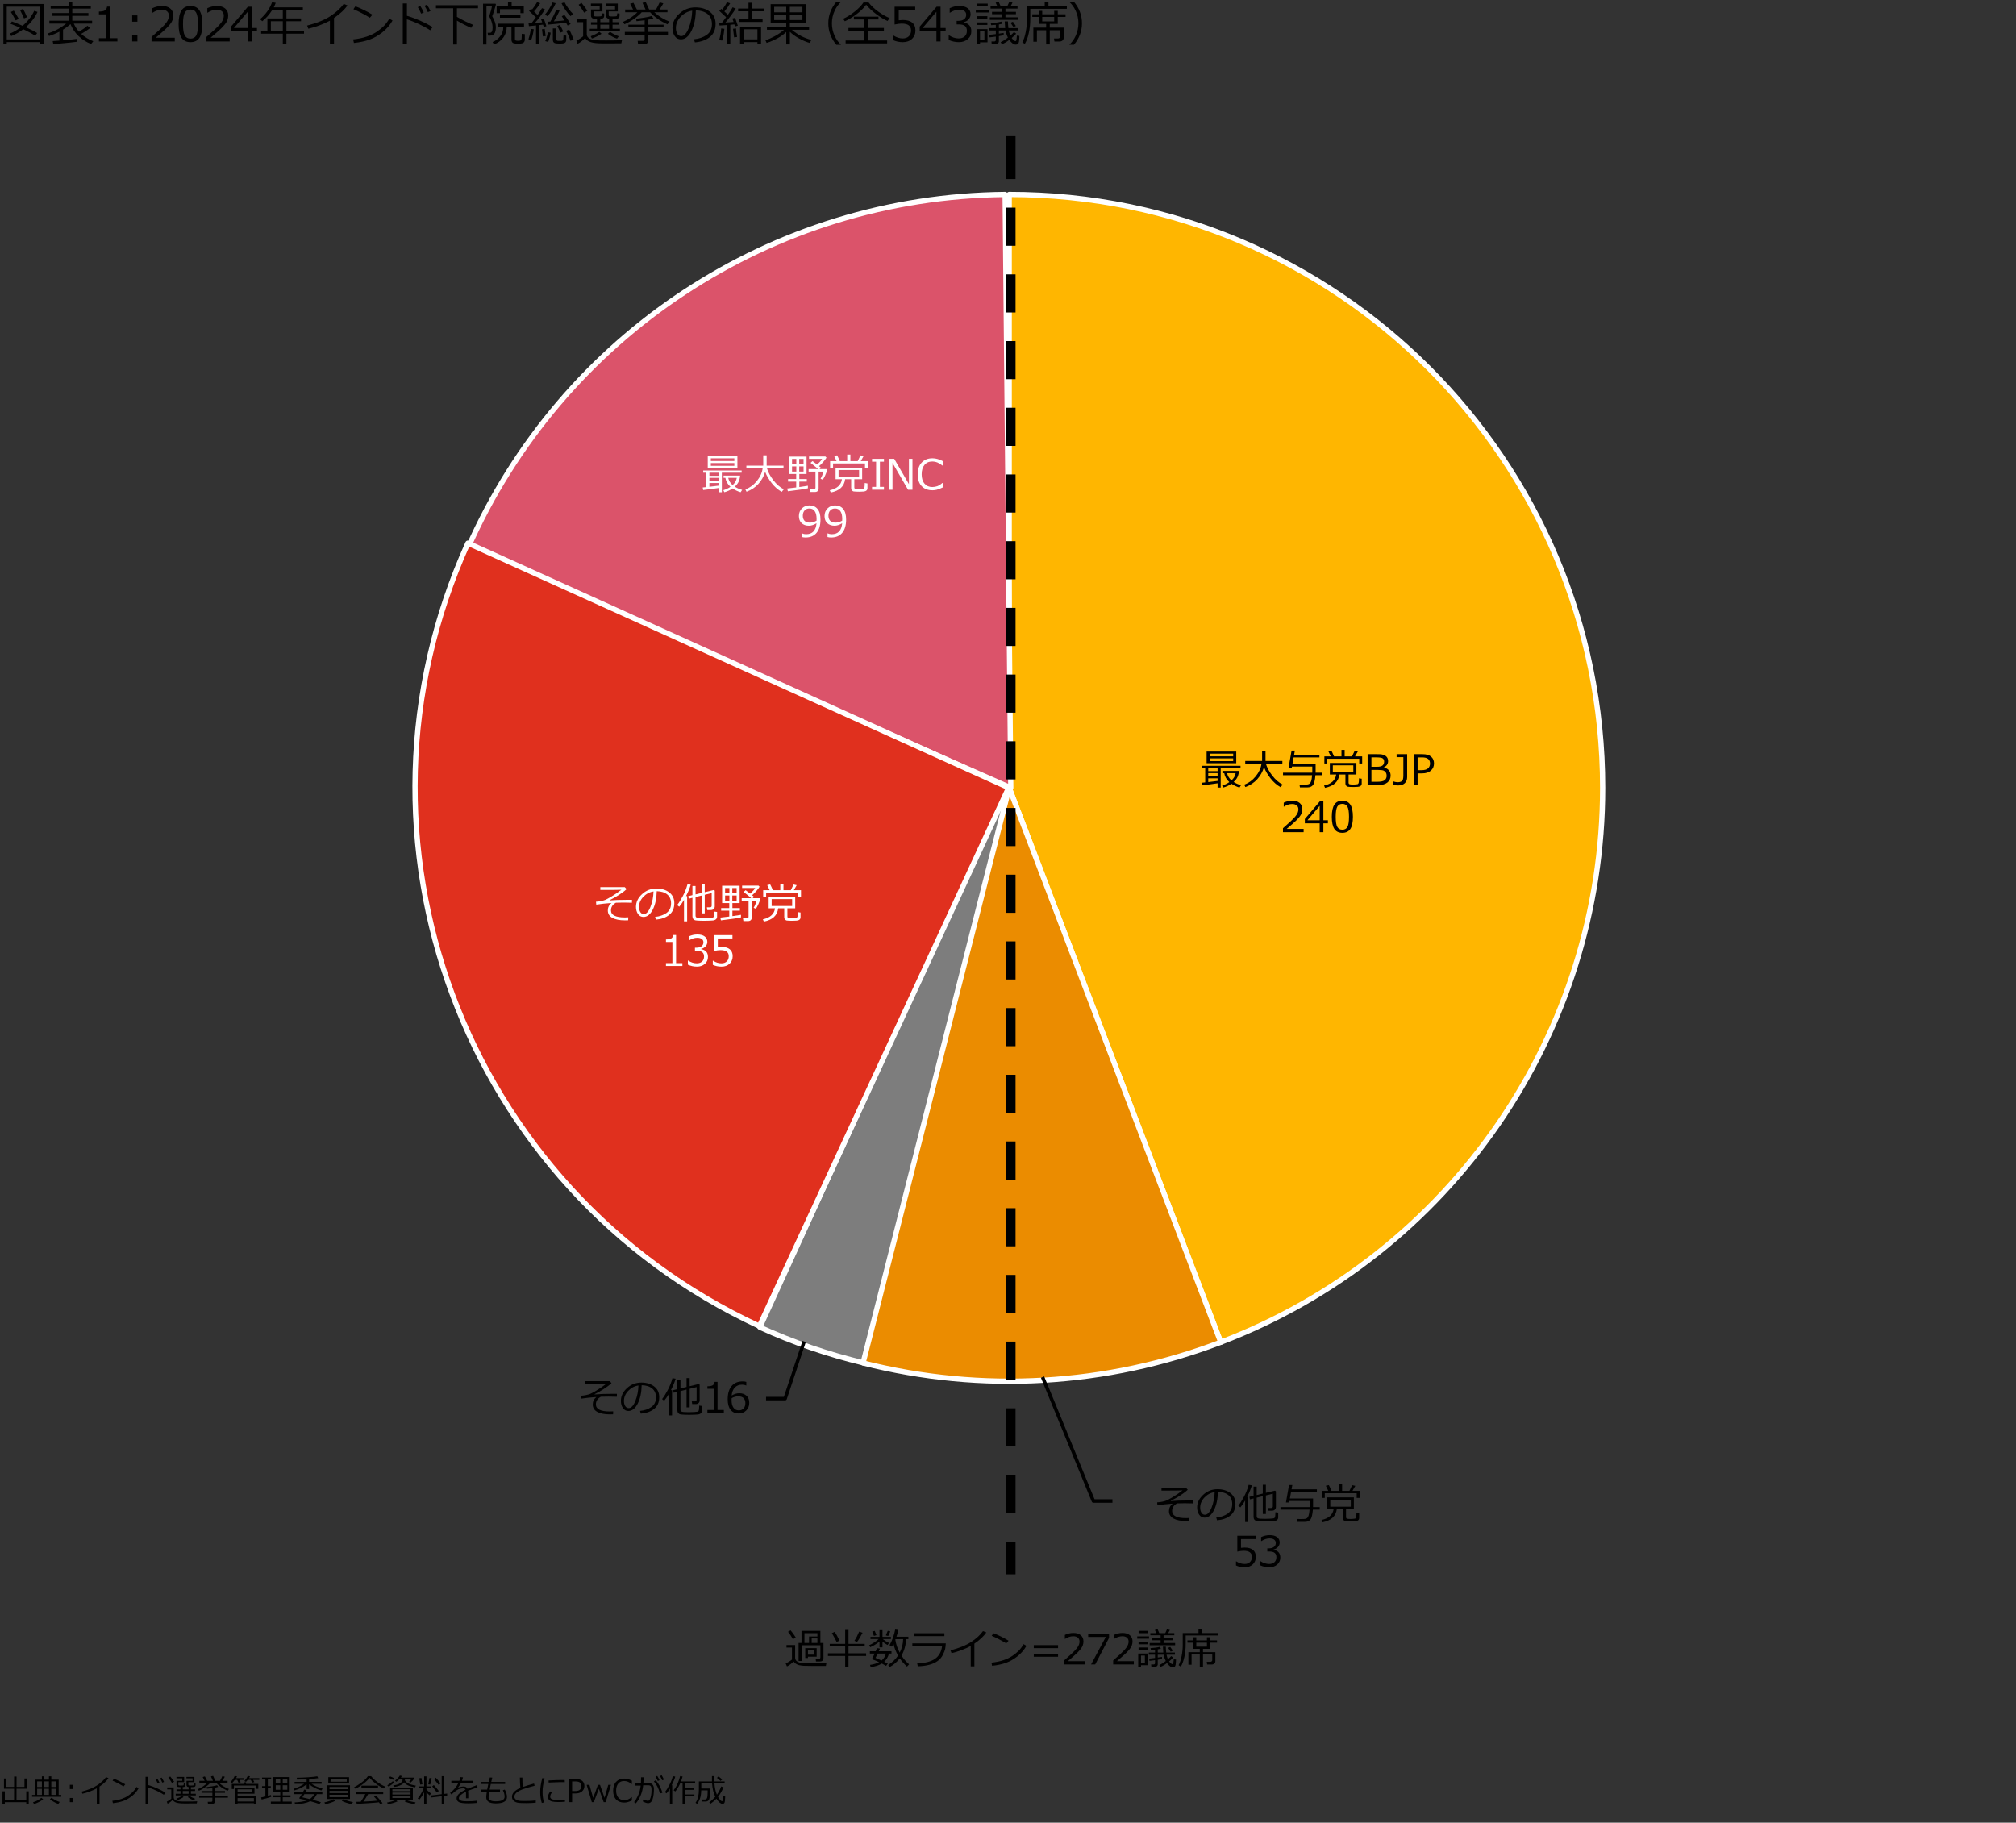 <?xml version="1.0" encoding="UTF-8"?><svg xmlns="http://www.w3.org/2000/svg" viewBox="0 0 769 695.362"><rect x="0" y="0" width="769" height="695.362" fill="#333333" stroke="none"/><defs><style>.cls-1{fill:#000;}.cls-1,.cls-2{stroke-width:0px;}.cls-3{fill:#ffb600;}.cls-3,.cls-4,.cls-5,.cls-6,.cls-7,.cls-8{stroke-linejoin:round;}.cls-3,.cls-4,.cls-6,.cls-7,.cls-8{fill-rule:evenodd;stroke:#fff;stroke-width:2px;}.cls-4{fill:#7d7d7d;}.cls-5{fill:none;stroke:#000;stroke-width:1.333px;}.cls-6{fill:#e0301e;}.cls-7{fill:#eb8c00;}.cls-2{fill:#fff;}.cls-8{fill:#db536a;}</style></defs><g id="template"><path class="cls-1" d="M233.899,538.436l-.031,1.125c-.412.021-.818.031-1.219.031-2.068,0-3.676-.317-4.824-.953-1.148-.635-1.723-1.578-1.723-2.828,0-1.146.463-2.094,1.391-2.844-2.083.146-4.019.354-5.805.625l-.094-1.109c.719-.047,1.384-.135,1.996-.266.612-.13,1.105-.267,1.48-.41.375-.143,1.155-.561,2.34-1.254,1.185-.692,2.478-1.572,3.879-2.641-1.031.053-3.078.078-6.141.078h-1.906v-1.07h9.328l.688.75c-.683.667-1.625,1.389-2.828,2.164-1.203.776-2.409,1.459-3.617,2.047l.031.109c1.734-.156,3.979-.234,6.734-.234.599,0,1.18.003,1.742.008l-.016,1.109c-1.042-.041-2.091-.062-3.148-.062-1.042,0-2.034.019-2.977.055-1.25.693-1.875,1.664-1.875,2.914,0,1.803,1.771,2.703,5.312,2.703.417,0,.844-.016,1.281-.047Z"/><path class="cls-1" d="M244.44,539.318l-.305-1.055c1.677-.15,3.11-.638,4.301-1.461,1.19-.822,1.785-2.052,1.785-3.688,0-1.458-.48-2.586-1.441-3.383s-2.301-1.219-4.02-1.266c-.058,2.803-.56,5.141-1.508,7.016-.948,1.875-2.136,2.812-3.562,2.812-.886,0-1.582-.376-2.09-1.129-.508-.752-.762-1.67-.762-2.754,0-1.786.771-3.392,2.312-4.816,1.542-1.424,3.367-2.137,5.477-2.137,1.984,0,3.62.496,4.906,1.488,1.286.992,1.93,2.348,1.93,4.066,0,1.959-.648,3.456-1.945,4.492-1.297,1.037-2.99,1.641-5.078,1.812ZM243.534,528.568c-1.511.229-2.81.913-3.898,2.051-1.089,1.139-1.633,2.424-1.633,3.855,0,.761.159,1.405.477,1.934.317.529.76.793,1.328.793.974,0,1.823-.91,2.547-2.73.724-1.82,1.117-3.787,1.18-5.902Z"/><path class="cls-1" d="M257.718,525.982c-.344,1.24-.94,2.693-1.789,4.359h.422v9.633h-1.195v-8.195c-.573.99-1.177,1.859-1.812,2.609l-.797-.633c.672-.838,1.393-1.981,2.164-3.43.771-1.447,1.367-2.961,1.789-4.539l1.219.195ZM267.773,538.271c0,.256-.07.48-.211.676s-.332.352-.574.469-.498.188-.766.215c-.269.026-.723.054-1.363.082s-1.294.043-1.961.043c-.386,0-.945-.012-1.68-.035s-1.28-.065-1.637-.125c-.357-.06-.647-.228-.871-.504-.224-.275-.336-.609-.336-1v-7.102l-1.406.344-.18-.977,1.586-.383v-3.5h1.188v3.219l2.32-.562v-3.375h1.188v3.086l3.477-.836.344.266v5.953c0,.433-.138.78-.414,1.043-.276.264-.648.395-1.117.395h-1.32l-.164-1.031h1.125c.479,0,.719-.211.719-.633v-4.812l-2.648.648v7.086h-1.188v-6.789l-2.32.57v7.086c0,.386.169.645.508.777.338.133,1.242.199,2.711.199.63,0,1.294-.021,1.992-.062.698-.041,1.125-.084,1.281-.129.156-.044.281-.125.375-.242s.164-.352.211-.703.07-.811.07-1.379l1.062.133v1.891Z"/><path class="cls-1" d="M276.105,538.998h-6.266v-1.078h2.453v-8.094h-2.453v-.953c.958-.005,1.643-.142,2.055-.41.411-.268.643-.693.695-1.277h1.109v10.734h2.406v1.078Z"/><path class="cls-1" d="M284.677,527.193v1.383h-.094c-.438-.213-.948-.32-1.531-.32-1.151,0-2.07.366-2.758,1.098-.688.732-1.089,1.749-1.203,3.051.984-.588,1.942-.883,2.875-.883,1.141,0,2.066.316,2.777.949s1.066,1.541,1.066,2.723-.386,2.146-1.156,2.906c-.771.761-1.729,1.141-2.875,1.141-1.328,0-2.361-.462-3.098-1.387-.737-.924-1.105-2.264-1.105-4.02,0-2.161.493-3.84,1.48-5.035.987-1.195,2.397-1.793,4.23-1.793.552,0,1.016.062,1.391.188ZM279.091,533.404c-.021.428-.031.686-.031.773,0,1.24.242,2.197.727,2.871.484.675,1.153,1.012,2.008,1.012.786,0,1.403-.246,1.852-.738.448-.492.672-1.181.672-2.066,0-.734-.211-1.341-.633-1.82-.422-.479-1.123-.719-2.102-.719-.849,0-1.68.229-2.492.688Z"/><path class="cls-1" d="M15.284,16.066H2.575v.756h-1.283V1.521h15.346v15.302h-1.354v-.756ZM2.575,15.038h12.709V2.549H2.575v12.489ZM13.43,13.658c-1.002-.709-2.52-1.544-4.553-2.505-1.5,1.131-3.032,2.004-4.597,2.619l-.545-.94c1.365-.557,2.675-1.301,3.929-2.232-1.395-.621-2.613-1.125-3.656-1.512l.51-.914c.938.311,2.303.867,4.096,1.67,2.016-1.729,3.492-3.633,4.43-5.713l1.266.422c-1.002,2.168-2.496,4.113-4.482,5.836,2.133.984,3.577,1.726,4.333,2.224l-.729,1.046ZM5.985,7.77c-.773-1.447-1.389-2.514-1.846-3.199l1.116-.527c.346.516.981,1.573,1.907,3.173l-1.178.554ZM9.149,7.014c-.17-.486-.674-1.55-1.512-3.19l1.178-.404c.586,1.102,1.087,2.153,1.503,3.155l-1.169.439Z"/><path class="cls-1" d="M20.322,16.822l-.22-1.151c.609-.035,1.465-.097,2.566-.185v-3.393c-1.289.674-2.61,1.222-3.964,1.644l-.475-.949c2.736-.914,5.065-2.177,6.987-3.788h-6.381v-1.099h7.356v-1.854h-6.188v-1.063h6.188v-1.705h-6.864v-1.072h6.864V.87h1.38v1.336h7.066v1.072h-7.066v1.705h6.152v1.063h-6.152v1.854h7.567v1.099h-6.996c.545,1.195,1.21,2.232,1.995,3.111,1.477-.896,2.543-1.658,3.199-2.285l1.028.888c-.85.686-1.983,1.43-3.401,2.232,1.277,1.154,2.815,2.08,4.614,2.777l-.844,1.063c-3.785-1.541-6.404-4.066-7.857-7.576-.756.703-1.699,1.403-2.83,2.101v4.061c2.602-.229,4.418-.419,5.449-.571v1.107c-.434.111-3.492.416-9.176.914Z"/><path class="cls-1" d="M44.78,15.803h-7.049v-1.213h2.76V5.484h-2.76v-1.072c1.078-.006,1.849-.16,2.312-.461s.724-.781.782-1.437h1.248v12.076h2.707v1.213Z"/><path class="cls-1" d="M52.414,8.271h-1.995v-2.399h1.995v2.399ZM52.414,15.803h-1.995v-2.399h1.995v2.399Z"/><path class="cls-1" d="M66.664,15.803h-8.859v-1.714c.938-.809,1.991-1.749,3.16-2.821s2.038-2.016,2.606-2.83.853-1.629.853-2.443c0-.721-.239-1.283-.716-1.688s-1.126-.606-1.947-.606c-1.201,0-2.382.381-3.542,1.143h-.088v-1.714c1.184-.562,2.408-.844,3.674-.844,1.336,0,2.388.324,3.155.971s1.151,1.531,1.151,2.65c0,.598-.098,1.169-.294,1.714s-.502,1.075-.918,1.591-.914,1.063-1.494,1.644-1.913,1.758-3.999,3.533h7.26v1.415Z"/><path class="cls-1" d="M72.665,16.075c-1.559,0-2.704-.557-3.437-1.67s-1.099-2.851-1.099-5.212.368-4.102,1.103-5.221,1.879-1.679,3.432-1.679c1.541,0,2.681.561,3.419,1.683s1.107,2.855,1.107,5.199c0,2.367-.366,4.109-1.099,5.225s-1.875,1.674-3.428,1.674ZM72.665,3.639c-1.002,0-1.729.397-2.18,1.191s-.677,2.249-.677,4.364c0,2.098.226,3.545.677,4.342s1.178,1.195,2.18,1.195,1.727-.398,2.175-1.195.672-2.25.672-4.359c0-2.068-.223-3.508-.668-4.32s-1.172-1.217-2.18-1.217Z"/><path class="cls-1" d="M87.609,15.803h-8.859v-1.714c.938-.809,1.991-1.749,3.16-2.821s2.038-2.016,2.606-2.83.853-1.629.853-2.443c0-.721-.239-1.283-.716-1.688s-1.126-.606-1.947-.606c-1.201,0-2.382.381-3.542,1.143h-.088v-1.714c1.184-.562,2.408-.844,3.674-.844,1.336,0,2.388.324,3.155.971s1.151,1.531,1.151,2.65c0,.598-.098,1.169-.294,1.714s-.502,1.075-.918,1.591-.914,1.063-1.494,1.644-1.913,1.758-3.999,3.533h7.26v1.415Z"/><path class="cls-1" d="M98.017,11.988h-1.942v3.814h-1.582v-3.814h-6.372v-1.846l6.442-7.585h1.512v8.13h1.942v1.301ZM94.492,10.688v-6.196l-5.265,6.196h5.265Z"/><path class="cls-1" d="M99.608,12.858v-1.116h2.391v-4.702h5.871v-3.138h-4.078c-1.16,1.781-2.414,3.182-3.762,4.201l-.826-.791c2.15-1.822,3.68-3.981,4.588-6.478l1.38.255c-.24.656-.486,1.23-.738,1.723h11.092v1.09h-6.275v3.138h5.581v1.063h-5.581v3.639h6.715v1.116h-6.715v4.043h-1.38v-4.043h-8.262ZM103.317,11.742h4.553v-3.639h-4.553v3.639Z"/><path class="cls-1" d="M127.407,16.646h-1.564V7.893c-2.572,1.365-5.314,2.388-8.227,3.067l-.466-1.204c3.803-.979,6.803-2.206,9-3.683s3.847-3.003,4.948-4.579l1.441.562c-1.066,1.594-2.777,3.199-5.133,4.816v9.773Z"/><path class="cls-1" d="M149.729,7.849c-.984,1.717-2.262,3.201-3.832,4.452s-3.204,2.183-4.9,2.795-3.693,1.042-5.99,1.288l-.308-1.354c1.91-.193,3.621-.543,5.133-1.05s2.793-1.119,3.845-1.837,1.938-1.43,2.659-2.136,1.45-1.677,2.188-2.914l1.204.756ZM142.064,5.616l-.993,1.151c-2.092-1.289-4.178-2.376-6.258-3.261l.756-1.099c2.191.82,4.356,1.89,6.495,3.208Z"/><path class="cls-1" d="M165.023,10.336l-.923,1.222c-1.219-.814-2.675-1.614-4.368-2.399s-3.202-1.377-4.526-1.775v9.325h-1.564V1.318h1.582v4.711c3.475,1.043,6.741,2.479,9.8,4.307ZM161.657,4.755l-1.011.448c-.428-.973-.853-1.796-1.274-2.47l.949-.431c.516.797.961,1.614,1.336,2.452ZM164.206,4.21l-1.002.413c-.375-.885-.797-1.693-1.266-2.426l.923-.431c.463.715.911,1.529,1.345,2.443Z"/><path class="cls-1" d="M172.86,16.98V3.155h-6.574v-1.16h16.049v1.16h-8.042v3.27c.85.521,1.913,1.096,3.19,1.723s2.259,1.061,2.944,1.301l-.703,1.178c-1.6-.645-3.41-1.567-5.432-2.769v9.123h-1.433Z"/><path class="cls-1" d="M187.747,6.179c.932,1.617,1.397,2.988,1.397,4.113v.035c0,1.172-.199,2.029-.598,2.571s-1.192.775-2.382.699l-.158-1.09h.879c.674,0,1.011-.656,1.011-1.969v-.211c0-.586-.133-1.286-.4-2.101s-.543-1.424-.831-1.828c0-.023-.009-.069-.026-.136s-.021-.101-.009-.101c.188-.533.401-1.239.642-2.118s.36-1.43.36-1.652h-2.074v14.581h-1.301V1.406h4.737l.167.255c-.076.398-.29,1.166-.642,2.303s-.609,1.875-.773,2.215ZM188.441,16.937l-.545-.905c1.172-.469,2.146-1.216,2.922-2.241s1.165-2.197,1.165-3.516v-.132h-2.197v-1.099h10.099v1.099h-3.454v4.808c0,.217.082.372.246.466s.48.141.949.141c.627,0,1.02-.095,1.178-.286s.237-.983.237-2.377l1.151.132v2.092c0,.369-.089.671-.268.905s-.425.397-.738.488-.781.136-1.402.136c-.902,0-1.501-.042-1.797-.127s-.519-.246-.668-.483-.224-.549-.224-.936v-4.957h-1.784c-.041,1.635-.483,3.031-1.327,4.188s-2.024,2.026-3.542,2.606ZM198.522,5.019v-1.521h-7.805v1.521h-1.266v-2.566h4.315V.738h1.397v1.714h4.641v2.566h-1.283ZM190.7,6.768v-1.072h7.822v1.072h-7.822Z"/><path class="cls-1" d="M202.6,15.319l-1.028-.334c.521-1.629.817-2.95.888-3.964l1.134.132c-.064.65-.201,1.411-.409,2.281s-.403,1.499-.584,1.885ZM204.472,16.919v-7.207l-2.716.264-.149-1.081,1.151-.07c.486-.615,1.034-1.339,1.644-2.171-.398-.439-1.263-1.271-2.593-2.496l.809-.826.343.308c.773-.973,1.412-1.913,1.916-2.821l1.178.404c-.633,1.055-1.418,2.101-2.355,3.138.586.58,1.04,1.037,1.362,1.371.768-1.096,1.324-1.969,1.67-2.619l1.16.492c-1.184,1.84-2.467,3.554-3.85,5.142,1.201-.082,2.13-.158,2.786-.229-.188-.545-.334-.929-.439-1.151l1.002-.308c.17.346.513,1.324,1.028,2.936l-1.002.255-.29-.853c-.457.064-.911.123-1.362.176v7.348h-1.292ZM207.083,13.887c-.1-.609-.217-1.515-.352-2.716l1.046-.132.369,2.716-1.063.132ZM208.805,6.161l-.932-.589c.527-.598,1.087-1.368,1.679-2.312s.981-1.717,1.169-2.32l1.248.281c-.363.885-.847,1.8-1.45,2.747s-1.175,1.677-1.714,2.193ZM209.104,15.996l-1.125-.308c.516-1.189.847-2.317.993-3.384l1.081.149c-.123.99-.439,2.171-.949,3.542ZM209.122,9.387l-.255-1.099c.17-.006.524-.023,1.063-.053.809-1.365,1.562-2.859,2.259-4.482l1.266.325c-.598,1.318-1.333,2.678-2.206,4.078,1.646-.117,3.015-.24,4.104-.369-.387-.609-.744-1.134-1.072-1.573l1.028-.519c.656.814,1.438,1.978,2.347,3.489l-1.134.554c-.141-.264-.349-.621-.624-1.072-1.494.223-3.753.463-6.776.721ZM210.879,10.854h1.23v4.061c0,.217.081.379.242.488s.305.167.431.176.564.013,1.314.013c.223,0,.397-.053.523-.158s.205-.267.237-.483.066-.706.101-1.468l1.046.114v1.626c0,.346-.082.627-.246.844s-.397.363-.699.439-.857.114-1.666.114c-.463,0-.861-.018-1.195-.053h-.044c-.85-.088-1.274-.554-1.274-1.397v-4.315ZM213.762,12.437c-.234-.568-.63-1.406-1.187-2.514l1.002-.422c.498.873.923,1.711,1.274,2.514l-1.09.422ZM217.621,6.161c-.592-.58-1.232-1.359-1.92-2.338s-1.188-1.84-1.499-2.584l1.16-.352c.281.609.756,1.377,1.424,2.303s1.277,1.646,1.828,2.162l-.993.809ZM217.585,15.557c-.123-.457-.368-1.104-.734-1.942s-.667-1.456-.901-1.854l1.16-.466c.457.744,1.031,2.024,1.723,3.841l-1.248.422Z"/><path class="cls-1" d="M236.998,16.532c-1.301.012-3.68.018-7.137.018-2.027,0-3.543-.166-4.548-.497s-1.707-.845-2.105-1.542c-.973.996-1.934,1.726-2.883,2.188l-.475-1.178c.328-.146.778-.406,1.349-.778s.983-.675,1.235-.91v-5.379h-2.329v-1.09h3.709v5.643c0,.551.193,1,.58,1.349s.841.583,1.362.703,1.011.212,1.468.277,1.784.097,3.981.097c2.836,0,4.852-.038,6.047-.114l-.255,1.213ZM222.821,4.834c-.51-.926-1.213-1.937-2.109-3.032l1.116-.694c.943,1.166,1.685,2.156,2.224,2.971l-1.23.756ZM233.658,7.189v1.283h2.382v.932h-2.382v1.582h2.804v.949h-11.505v-.949h2.751v-1.582h-2.276v-.932h2.276v-1.283c-.721-.023-1.189-.054-1.406-.092s-.416-.155-.598-.352-.272-.441-.272-.734v-2.391h3.305v-1.468h-3.34v-.791h4.403v2.979h-3.322v1.336c0,.27.083.439.25.51s.602.105,1.305.105c.832,0,1.298-.07,1.397-.211s.149-.472.149-.993l.879.079v.914c0,.668-.372,1.022-1.116,1.063l-.352.018v1.31h3.357v-1.336l-.255-.026c-.246-.023-.467-.139-.664-.347s-.294-.458-.294-.751v-2.391h3.472v-1.468h-3.507v-.791h4.553v2.979h-3.463v1.336c0,.27.082.439.246.51s.621.105,1.371.105c.855,0,1.34-.06,1.455-.18s.171-.461.171-1.024l.888.079v.914c0,.328-.089.58-.268.756s-.458.278-.839.308-.855.044-1.424.044h-.132ZM225.783,14.695l-.466-.861c1.26-.457,2.361-1.022,3.305-1.696l.826.738c-.393.305-.974.645-1.745,1.02s-1.411.642-1.92.8ZM228.991,10.986h3.357v-1.582h-3.357v1.582ZM235.363,14.748c-1.172-.363-2.335-.981-3.489-1.854l.826-.756c.85.621,1.963,1.192,3.34,1.714l-.677.896Z"/><path class="cls-1" d="M238.194,9.246l-.554-.888c1.084-.469,2.117-1.039,3.098-1.709s1.777-1.332,2.386-1.982h-4.658v-1.046h3.015c-.504-1.031-.873-1.758-1.107-2.18l1.248-.369c.41.738.85,1.588,1.318,2.549h3.296c-.246-.574-.633-1.418-1.16-2.531l1.23-.325c.34.703.776,1.655,1.31,2.856h2.61c.51-.873.979-1.784,1.406-2.733l1.389.404c-.352.645-.832,1.421-1.441,2.329h3.023v1.046h-5.045c1.775,1.605,3.721,2.801,5.836,3.586l-.809,1.028c-2.789-1.277-4.989-2.815-6.601-4.614h-3.199c-.639.75-1.579,1.569-2.821,2.457s-2.499,1.595-3.771,2.123ZM245.805,16.84h-2.417l-.149-1.248h1.925c.492,0,.738-.202.738-.606v-1.74h-7.567v-1.063h7.567v-1.767h-6.205v-1.011h6.205v-1.679c-1.248.176-2.282.296-3.103.36l-.185-.958c.773-.059,1.806-.192,3.098-.4s2.249-.417,2.87-.628l.659.94c-.445.158-1.087.313-1.925.466v1.898h5.801v1.011h-5.801v1.767h7.471v1.063h-7.471v2.294c0,.375-.151.686-.453.932s-.655.369-1.059.369Z"/><path class="cls-1" d="M265.058,16.163l-.343-1.187c1.887-.17,3.5-.718,4.838-1.644s2.008-2.309,2.008-4.148c0-1.641-.541-2.909-1.622-3.806s-2.588-1.371-4.522-1.424c-.064,3.152-.63,5.783-1.696,7.893s-2.402,3.164-4.008,3.164c-.996,0-1.78-.423-2.351-1.27s-.857-1.879-.857-3.098c0-2.01.867-3.816,2.602-5.418s3.788-2.404,6.161-2.404c2.232,0,4.072.558,5.52,1.674s2.171,2.641,2.171,4.575c0,2.203-.729,3.888-2.188,5.054s-3.363,1.846-5.713,2.039ZM264.039,4.069c-1.699.258-3.161,1.027-4.386,2.307s-1.837,2.726-1.837,4.337c0,.855.179,1.581.536,2.175s.855.892,1.494.892c1.096,0,2.051-1.024,2.865-3.072s1.257-4.261,1.327-6.64Z"/><path class="cls-1" d="M277.283,16.901v-7.348l-2.83.185-.123-1.081h.202c.17,0,.463-.006.879-.018.504-.633,1.025-1.318,1.564-2.057l-2.61-2.443.791-.773.352.316c.803-1.066,1.389-2.016,1.758-2.848l1.248.422c-.668,1.125-1.403,2.165-2.206,3.12.469.416.92.832,1.354,1.248.826-1.178,1.421-2.121,1.784-2.83l1.213.483c-1.189,1.834-2.502,3.604-3.938,5.309,1.148-.059,2.18-.126,3.094-.202l-.457-1.327,1.046-.255c.281.75.624,1.746,1.028,2.988l-1.081.299c-.047-.188-.126-.451-.237-.791-.393.053-.908.105-1.547.158v7.444h-1.283ZM275.411,15.486l-1.081-.22c.439-1.523.694-2.994.765-4.412l1.213.149c-.234,2.232-.533,3.727-.896,4.482ZM280.755,10.854c.047.926.182,2.01.404,3.252l-1.143.149-.404-3.27,1.143-.132ZM281.801,8.376v-1.028h3.709v-3.041h-3.946v-1.055h3.946V1.037h1.433v2.215h4.421v1.055h-4.421v3.041h3.946v1.028h-9.088ZM288.92,16.058h-5.282v.694h-1.345v-6.609h8.007v6.609h-1.38v-.694ZM283.638,15.003h5.282v-3.832h-5.282v3.832Z"/><path class="cls-1" d="M292.425,16.356l-.466-1.011c1.014-.293,2.183-.792,3.507-1.499s2.528-1.534,3.612-2.483h-6.53v-1.099h7.365v-1.582h-5.95V1.573h13.491v7.11h-6.161v1.582h7.339v1.099h-6.574c2.209,1.875,4.688,3.161,7.436,3.858l-.624,1.151c-1.342-.369-2.72-.949-4.135-1.74s-2.562-1.62-3.441-2.487v4.799h-1.38v-4.737c-.732.668-1.444,1.23-2.136,1.688s-1.557.929-2.597,1.415-1.958.835-2.755,1.046ZM299.913,2.602h-4.605v2.083h4.605v-2.083ZM299.913,5.669h-4.605v1.986h4.605v-1.986ZM306.083,2.602h-4.79v2.083h4.79v-2.083ZM306.083,5.669h-4.79v1.986h4.79v-1.986Z"/><path class="cls-1" d="M320.75,17.077h-1.731c-2.039-2.449-3.059-5.18-3.059-8.191,0-2.988,1.02-5.716,3.059-8.183h1.731v.088c-.961.891-1.743,1.978-2.347,3.261-.715,1.523-1.072,3.135-1.072,4.834,0,1.711.357,3.331,1.072,4.86.604,1.283,1.386,2.37,2.347,3.261v.07Z"/><path class="cls-1" d="M338.563,7.998c-1.283-.539-2.71-1.393-4.28-2.562s-2.865-2.377-3.885-3.625c-1.037,1.377-2.322,2.629-3.854,3.757s-2.96,1.973-4.285,2.536l-.642-.932c1.494-.674,2.971-1.597,4.43-2.769s2.566-2.323,3.322-3.454h1.96c.955,1.236,2.197,2.407,3.727,3.511s2.962,1.915,4.298,2.43l-.791,1.107ZM322.559,16.55v-1.099h7.102v-3.674h-6.021v-1.116h6.021v-3.234h-3.946v-1.063h9.378v1.063h-4.034v3.234h6.108v1.116h-6.108v3.674h7.339v1.099h-15.838Z"/><path class="cls-1" d="M340.672,15.302v-1.758h.141c1.143.744,2.332,1.116,3.568,1.116.949,0,1.709-.271,2.281-.813s.857-1.291.857-2.246c0-1.734-1.189-2.602-3.568-2.602-.68,0-1.582.117-2.707.352V2.558h7.866v1.424h-6.284v3.753c.773-.076,1.295-.114,1.564-.114,1.576,0,2.771.34,3.586,1.02s1.222,1.67,1.222,2.971c0,1.312-.441,2.385-1.323,3.217s-2.035,1.248-3.458,1.248c-1.383,0-2.631-.258-3.744-.773Z"/><path class="cls-1" d="M360.719,11.988h-1.942v3.814h-1.582v-3.814h-6.372v-1.846l6.442-7.585h1.512v8.13h1.942v1.301ZM357.194,10.688v-6.196l-5.265,6.196h5.265Z"/><path class="cls-1" d="M361.884,15.249v-1.767h.141c1.189.785,2.42,1.178,3.691,1.178.938,0,1.689-.255,2.254-.765s.848-1.219.848-2.127c0-.844-.246-1.465-.738-1.863s-1.289-.598-2.391-.598h-.773v-1.354h.598c.949,0,1.693-.202,2.232-.606s.809-.973.809-1.705c0-.621-.236-1.1-.708-1.437s-1.121-.505-1.947-.505c-1.189,0-2.37.384-3.542,1.151h-.097v-1.731c1.184-.557,2.411-.835,3.683-.835,1.365,0,2.421.286,3.168.857s1.121,1.343,1.121,2.316c0,.715-.249,1.354-.747,1.916s-1.122.92-1.872,1.072v.141c1.928.346,2.892,1.456,2.892,3.331,0,1.213-.442,2.209-1.327,2.988s-2.024,1.169-3.419,1.169c-1.33,0-2.622-.275-3.876-.826Z"/><path class="cls-1" d="M372.215,4.764v-.993h5.062v.993h-5.062ZM373.832,16.128v.677h-1.195v-5.687h4.052v5.01h-2.856ZM372.786,7.146v-.967h3.85v.967h-3.85ZM372.786,9.519v-.976h3.85v.976h-3.85ZM372.804,2.373v-.993h3.964v.993h-3.964ZM375.502,11.997h-1.67v3.19h1.67v-3.19ZM379.773,16.884h-1.485l-.105-1.072h1.063c.17,0,.313-.051.431-.154s.176-.221.176-.356v-1.345c-.914.129-1.705.229-2.373.299l-.158-.958c.598-.047,1.441-.141,2.531-.281v-1.389h-2.663v-.914h2.663v-1.239c-.633.059-1.222.103-1.767.132l-.167-.791c1.582-.094,2.93-.287,4.043-.58l.387.844c-.322.088-.765.173-1.327.255v1.38h2.391c-.064-.545-.12-1.397-.167-2.558h1.23c.018.885.076,1.737.176,2.558h3.735v.914h-3.595l.167.65c.182.65.328,1.081.439,1.292.586-.504,1.049-.955,1.389-1.354l.826.624c-.357.451-.926,1.002-1.705,1.652.223.328.469.609.738.844s.495.352.677.352.302-.107.36-.321.129-.81.211-1.789l.967.123c-.035.979-.089,1.699-.163,2.162s-.218.771-.435.923-.495.229-.835.229c-.234,0-.46-.045-.677-.136s-.498-.297-.844-.62-.65-.671-.914-1.046c-.879.691-1.811,1.239-2.795,1.644l-.51-.765c.832-.381,1.758-.967,2.777-1.758-.398-.779-.7-1.682-.905-2.707h-2.54v1.222c.932-.135,1.538-.229,1.819-.281l.018.879c-.322.088-.935.202-1.837.343v1.951c0,.322-.13.593-.391.813s-.546.33-.857.33ZM377.559,7.567v-.967h4.693v-1.178h-3.85v-.914h3.85v-1.23h-4.403v-.923h2.566l-.615-1.336,1.151-.334.729,1.67h2.566l.747-1.652,1.23.316-.729,1.336h2.637v.923h-4.605v1.23h3.999v.914h-3.999v1.178h4.957v.967h-10.925ZM386.585,10.345c-.275-.428-.647-.979-1.116-1.652l.896-.404c.51.674.891,1.213,1.143,1.617l-.923.439Z"/><path class="cls-1" d="M392.996,3.366v3.858c0,1.881-.19,3.684-.571,5.41s-.888,3.104-1.521,4.135l-.94-.659c.539-.932.968-2.225,1.288-3.88.318-1.655.479-3.183.479-4.583V2.338h6.768V.8h1.433v1.538h7.014v1.028h-13.948ZM404.193,15.829h-1.986l-.158-1.151h1.556c.199,0,.381-.066.545-.198s.246-.292.246-.479v-2.461h-3.964v5.396h-1.38v-5.396h-3.524v4.368h-1.362v-5.361h4.887v-1.433h-2.83v-2.663h-2.461v-.993h2.461v-1.318h1.327v1.318h4.57v-1.318h1.362v1.318h2.971v.993h-2.971v2.663h-3.05v1.433h5.3v3.929c0,.393-.146.716-.439.971s-.659.382-1.099.382ZM397.549,6.451v1.705h4.57v-1.705h-4.57Z"/><path class="cls-1" d="M412.717,8.877c0,3.012-1.02,5.742-3.059,8.191h-1.723v-.07c.961-.891,1.744-1.978,2.348-3.261.715-1.529,1.072-3.149,1.072-4.86,0-1.699-.357-3.311-1.072-4.834-.604-1.283-1.387-2.37-2.348-3.261v-.097h1.723c2.039,2.467,3.059,5.197,3.059,8.191Z"/><path class="cls-1" d="M.943,688.116v-4.723h.896v3.439h3.527l.006-4.441H1.512v-3.896h.926v3.199h2.936l.006-3.932h.926v3.932h3.023v-3.199h.943v3.896h-3.973l-.006,4.441h3.732v-3.439h.932v4.723h-.932v-.562H1.84v.562h-.896Z"/><path class="cls-1" d="M12.243,685.474v-.721h1.061v-5.801h2.672v-1.277h.902v1.277h1.787v-1.277h.908v1.277h2.812v5.801h.979v.721h-11.121ZM12.963,688.239l-.357-.674c1.195-.344,2.252-.91,3.17-1.699l.697.574c-.371.332-.938.691-1.702,1.078s-1.366.627-1.808.721ZM15.975,681.741v-2.127h-1.799v2.127h1.799ZM14.176,684.753h1.799v-2.338h-1.799v2.338ZM16.877,679.614v2.127h1.787v-2.127h-1.787ZM16.877,684.753h1.787v-2.338h-1.787v2.338ZM22.239,688.216c-.477-.148-1.048-.41-1.714-.785s-1.159-.713-1.479-1.014l.609-.562c1.141.789,2.182,1.324,3.123,1.605l-.539.756ZM21.518,681.741v-2.127h-1.945v2.127h1.945ZM19.573,684.753h1.945v-2.338h-1.945v2.338Z"/><path class="cls-1" d="M27.964,682.515h-1.33v-1.6h1.33v1.6ZM27.964,687.536h-1.33v-1.6h1.33v1.6Z"/><path class="cls-1" d="M37.966,688.099h-1.043v-5.836c-1.715.91-3.543,1.592-5.484,2.045l-.311-.803c2.535-.652,4.535-1.471,6-2.455s2.564-2.002,3.299-3.053l.961.375c-.711,1.062-1.852,2.133-3.422,3.211v6.516Z"/><path class="cls-1" d="M52.88,682.233c-.656,1.145-1.508,2.134-2.555,2.968s-2.136,1.455-3.267,1.863-2.462.694-3.993.858l-.205-.902c1.273-.129,2.414-.362,3.422-.7s1.862-.746,2.563-1.225,1.292-.953,1.772-1.424.967-1.118,1.459-1.942l.803.504ZM47.771,680.745l-.662.768c-1.395-.859-2.785-1.584-4.172-2.174l.504-.732c1.461.547,2.904,1.26,4.33,2.139Z"/><path class="cls-1" d="M63.116,683.892l-.615.814c-.812-.543-1.783-1.076-2.912-1.6s-2.135-.918-3.018-1.184v6.217h-1.043v-10.26h1.055v3.141c2.316.695,4.494,1.652,6.533,2.871ZM60.872,680.171l-.674.299c-.285-.648-.568-1.197-.85-1.646l.633-.287c.344.531.641,1.076.891,1.635ZM62.571,679.808l-.668.275c-.25-.59-.531-1.129-.844-1.617l.615-.287c.309.477.607,1.02.896,1.629Z"/><path class="cls-1" d="M75.046,688.022c-.867.008-2.453.012-4.758.012-1.352,0-2.362-.11-3.032-.331s-1.138-.563-1.403-1.028c-.648.664-1.289,1.15-1.922,1.459l-.316-.785c.219-.098.519-.271.899-.519s.655-.45.823-.606v-3.586h-1.553v-.727h2.473v3.762c0,.367.129.667.387.899s.561.389.908.469.674.142.979.185,1.189.064,2.654.064c1.891,0,3.234-.025,4.031-.076l-.17.809ZM65.595,680.224c-.34-.617-.809-1.291-1.406-2.021l.744-.463c.629.777,1.123,1.438,1.482,1.98l-.82.504ZM72.82,681.794v.855h1.588v.621h-1.588v1.055h1.869v.633h-7.67v-.633h1.834v-1.055h-1.518v-.621h1.518v-.855c-.48-.016-.793-.036-.938-.062s-.277-.104-.398-.234-.182-.294-.182-.489v-1.594h2.203v-.979h-2.227v-.527h2.936v1.986h-2.215v.891c0,.18.056.293.167.34s.401.07.87.07c.555,0,.865-.047.932-.141s.1-.314.1-.662l.586.053v.609c0,.445-.248.682-.744.709l-.234.012v.873h2.238v-.891l-.17-.018c-.164-.016-.312-.093-.442-.231s-.196-.306-.196-.501v-1.594h2.314v-.979h-2.338v-.527h3.035v1.986h-2.309v.891c0,.18.055.293.164.34s.414.07.914.07c.57,0,.894-.04.97-.12s.114-.308.114-.683l.592.053v.609c0,.219-.06.387-.179.504s-.306.186-.56.205-.57.029-.949.029h-.088ZM67.57,686.798l-.311-.574c.84-.305,1.574-.682,2.203-1.131l.551.492c-.262.203-.649.43-1.163.68s-.94.428-1.28.533ZM69.708,684.325h2.238v-1.055h-2.238v1.055ZM73.957,686.833c-.781-.242-1.557-.654-2.326-1.236l.551-.504c.566.414,1.309.795,2.227,1.143l-.451.598Z"/><path class="cls-1" d="M75.868,683.165l-.369-.592c.723-.312,1.411-.692,2.065-1.14s1.185-.888,1.591-1.321h-3.105v-.697h2.01c-.336-.688-.582-1.172-.738-1.453l.832-.246c.273.492.566,1.059.879,1.699h2.197c-.164-.383-.422-.945-.773-1.688l.82-.217c.227.469.518,1.104.873,1.904h1.74c.34-.582.652-1.189.938-1.822l.926.27c-.234.43-.555.947-.961,1.553h2.016v.697h-3.363c1.184,1.07,2.48,1.867,3.891,2.391l-.539.686c-1.859-.852-3.326-1.877-4.4-3.076h-2.133c-.426.5-1.053,1.046-1.881,1.638s-1.666,1.063-2.514,1.415ZM80.942,688.228h-1.611l-.1-.832h1.283c.328,0,.492-.135.492-.404v-1.16h-5.045v-.709h5.045v-1.178h-4.137v-.674h4.137v-1.119c-.832.117-1.521.197-2.068.24l-.123-.639c.516-.039,1.204-.128,2.065-.267s1.499-.278,1.913-.419l.439.627c-.297.105-.725.209-1.283.311v1.266h3.867v.674h-3.867v1.178h4.98v.709h-4.98v1.529c0,.25-.101.457-.302.621s-.437.246-.706.246Z"/><path class="cls-1" d="M89.563,679.034c-.422.562-.756.963-1.002,1.201l-.627-.352c.699-.727,1.23-1.51,1.594-2.35l.879.17c-.078.145-.207.373-.387.686h3.117v.645h-1.775l.439.896-.832.193-.492-1.09h-.914ZM92.95,680.581v-.627h.908v.627h4.676v1.869h-.844v-1.248h-8.461v1.301h-.82v-1.922h4.541ZM96.846,688.327v-.381h-6.217v.369h-.885v-6.293h7.33v2.291h-6.445v.99h7.107v3.023h-.891ZM96.208,682.626h-5.578v1.049h5.578v-1.049ZM96.846,685.966h-6.217v1.307h6.217v-1.307ZM94.491,679.034c-.293.371-.516.625-.668.762l-.604-.316c.523-.57.961-1.225,1.312-1.963l.855.188c-.09.199-.225.428-.404.686h3.932v.645h-2.361l.463.861-.832.193-.527-1.055h-1.166Z"/><path class="cls-1" d="M99.802,686.528l-.211-.797c.535-.109,1.082-.23,1.641-.363v-3.246h-1.271v-.715h1.271v-2.555h-1.271v-.697h3.463v.697h-1.26v2.555h1.137v.715h-1.137v3.012c.5-.133.896-.252,1.189-.357l.094.732c-.27.109-.809.277-1.617.504s-1.484.398-2.027.516ZM106.909,687.319v-1.652h-2.947v-.744h2.947v-1.436h-2.654v-5.508h6.258v5.508h-2.672v1.436h2.965v.744h-2.965v1.652h3.439v.762h-7.969v-.762h3.598ZM105.175,680.405h1.734v-1.74h-1.734v1.74ZM106.909,681.079h-1.734v1.711h1.734v-1.711ZM107.841,680.405h1.752v-1.74h-1.752v1.74ZM109.593,681.079h-1.752v1.711h1.752v-1.711Z"/><path class="cls-1" d="M112.277,683.048l-.305-.586c1.695-.562,3.041-1.203,4.037-1.922h-3.645v-.732h4.6v-1.014c-1.555.082-2.77.129-3.645.141l-.123-.709c1.324-.016,2.779-.076,4.365-.182s2.742-.229,3.469-.369l.363.709c-1.332.176-2.494.295-3.486.357v1.066h4.775v.732h-3.85c1.137.746,2.545,1.357,4.225,1.834l-.451.686c-1.762-.469-3.328-1.254-4.699-2.355v1.822h-.943v-1.781c-1.344,1.047-2.906,1.814-4.688,2.303ZM118.318,687.161c-1.363.715-3.295,1.104-5.795,1.166l-.135-.697c.691-.008,1.535-.09,2.531-.246s1.773-.344,2.332-.562l-2.449-.492c-.32-.062-.494-.104-.521-.126s-.048-.053-.062-.094-.021-.089-.021-.144c0-.035.008-.064.023-.088.355-.523.656-.992.902-1.406h-3.053v-.738h3.469c.188-.348.352-.678.492-.99l.932.17c-.082.176-.229.449-.439.82h6.428v.738h-2.086c-.387.875-.941,1.592-1.664,2.15,1.078.27,2.145.58,3.199.932l-.551.732c-.629-.266-1.807-.641-3.533-1.125ZM118.16,686.358c.703-.465,1.27-1.094,1.699-1.887h-3.762c-.293.484-.551.893-.773,1.225.508.133,1.453.354,2.836.662Z"/><path class="cls-1" d="M124.032,688.31l-.293-.686c.52-.098,1.138-.266,1.854-.504s1.249-.461,1.597-.668l.627.598c-.426.254-1.021.505-1.784.753s-1.431.417-2.001.507ZM124.794,686.341v-5.262h8.713v5.262h-8.713ZM125.233,680.417v-2.402h7.922v2.402h-7.922ZM125.685,682.567h6.932v-.844h-6.932v.844ZM125.685,684.062h6.932v-.844h-6.932v.844ZM132.616,684.712h-6.932v.908h6.932v-.908ZM132.282,678.688h-6.193v1.055h6.193v-1.055ZM134.181,688.298c-.613-.117-1.301-.296-2.062-.536s-1.34-.478-1.734-.712l.604-.627c1.062.457,2.277.824,3.645,1.102l-.451.773Z"/><path class="cls-1" d="M146.382,682.304c-.859-.363-1.805-.926-2.836-1.688s-1.889-1.559-2.572-2.391c-.578.785-1.402,1.579-2.473,2.382s-2.055,1.397-2.953,1.784l-.439-.615c.742-.312,1.685-.896,2.827-1.749s1.938-1.653,2.388-2.399h1.236c.621.773,1.439,1.534,2.455,2.282s2,1.31,2.953,1.685l-.586.709ZM136.063,688.192l-.123-.785c.418-.008.971-.023,1.658-.047.605-.844,1.188-1.811,1.746-2.9h-3.516v-.727h10.354v.727h-5.76c-.586,1.035-1.188,1.988-1.805,2.859,2.445-.109,4.248-.232,5.408-.369-.559-.68-1.01-1.184-1.354-1.512l.732-.404c.328.301.765.763,1.31,1.386s.95,1.12,1.216,1.491l-.85.416c-.129-.195-.309-.441-.539-.738-.75.098-2.087.212-4.011.343s-3.413.218-4.468.261ZM137.874,681.946v-.721h6.328v.721h-6.328Z"/><path class="cls-1" d="M147.955,688.327l-.299-.65c.496-.078,1.097-.219,1.802-.422s1.231-.393,1.579-.568l.598.551c-.43.215-1.02.431-1.77.647s-1.387.364-1.91.442ZM148.259,681.618l-.527-.51c.766-.445,1.463-.959,2.092-1.541l.604.352c-.559.598-1.281,1.164-2.168,1.699ZM149.935,679.011c-.352-.211-.883-.463-1.594-.756l.48-.527c.445.148.98.389,1.605.721l-.492.562ZM148.81,686.575v-4.564h8.678v4.564h-8.678ZM149.677,683.323h6.914v-.738h-6.914v.738ZM149.677,684.606h6.914v-.756h-6.914v.756ZM156.591,685.146h-6.914v.809h6.914v-.809ZM154.476,678.782c-.012.121-.025.227-.041.316.105.391.478.783,1.116,1.178s1.667.713,3.085.955l-.352.656c-1.199-.227-2.114-.496-2.745-.809s-1.097-.684-1.397-1.113c-.293.484-.826.887-1.6,1.207s-1.561.502-2.361.545l-.158-.598c1.113-.121,1.984-.385,2.613-.791s.943-.906.943-1.5v-.047h-1.23c-.465.473-.857.799-1.178.979l-.504-.416c.359-.273.718-.598,1.075-.973s.612-.699.765-.973l.855.158c-.176.254-.33.461-.463.621h4.969l.193.299c-.449.652-.922,1.178-1.418,1.576l-.592-.305c.23-.219.5-.541.809-.967h-2.385ZM158.097,688.327c-1.695-.332-2.936-.688-3.721-1.066l.539-.574c1.051.414,2.254.725,3.609.932l-.428.709Z"/><path class="cls-1" d="M159.921,686.599l-.574-.486c.312-.332.71-.906,1.192-1.723s.835-1.535,1.058-2.156h-1.934v-.715h2.127v-3.814h.885v3.814h1.629v.715h-1.629v.428c.293.379.863.9,1.711,1.564l-.475.732c-.434-.359-.846-.756-1.236-1.189v4.523h-.885v-4.523c-.594,1.148-1.217,2.092-1.869,2.83ZM160.302,680.821c-.082-.625-.209-1.424-.381-2.396l.832-.111.381,2.402-.832.105ZM164.116,680.798l-.744-.07.451-2.414.832.1-.539,2.385ZM164.462,685.755l-.023-.779,4.049-.486v-6.873h.943v6.756l1.137-.135v.785l-1.137.135v3.012h-.943v-2.895l-4.025.48ZM166.653,683.845c-.508-.719-1.107-1.494-1.799-2.326l.621-.521c.598.652,1.23,1.398,1.898,2.238l-.721.609ZM167.362,680.985c-.473-.633-1.076-1.389-1.811-2.268l.674-.516c.812.891,1.416,1.621,1.811,2.191l-.674.592Z"/><path class="cls-1" d="M178.624,686.048h-.867v-1.922c0-.227-.006-.42-.018-.58-1.797.902-2.695,1.721-2.695,2.455,0,.367.201.659.604.876s1.25.325,2.543.325c1.535,0,2.76-.072,3.674-.217l.059.85c-.93.109-2.004.164-3.223.164-1.879,0-3.104-.164-3.674-.492s-.855-.797-.855-1.406c-.004-.543.247-1.08.753-1.611s1.386-1.105,2.64-1.723c-.16-.352-.447-.527-.861-.527-.469,0-.974.085-1.515.255s-1.212.597-2.013,1.28l-.973.82-.504-.598c1.43-1.109,2.496-2.391,3.199-3.844h-2.73v-.762h3.053c.18-.465.318-.934.416-1.406l.973.082c-.098.449-.23.891-.398,1.324h4.354v.762h-4.664c-.219.449-.6,1.043-1.143,1.781l.088.047c.152-.098.453-.192.902-.284s.795-.138,1.037-.138c.758,0,1.275.283,1.553.85l3.451-1.33.387.791c-.812.266-2.02.697-3.621,1.295.047.293.07.662.07,1.107v1.775Z"/><path class="cls-1" d="M190.726,683.505h-4.078c-.188,1.105-.281,1.838-.281,2.197,0,1.008.916,1.512,2.748,1.512,2.242,0,3.363-.58,3.363-1.74,0-.855-.225-1.688-.674-2.496l.744-.252c.555.965.832,1.916.832,2.854,0,1.625-1.422,2.438-4.266,2.438-2.43,0-3.645-.787-3.645-2.361,0-.449.076-1.166.229-2.15h-2.355v-.779h2.49c.086-.5.229-1.209.428-2.127h-2.842v-.791h3.018c.082-.375.219-.939.41-1.693l.938.059-.387,1.635h5.297v.791h-5.479c-.164.734-.309,1.443-.434,2.127h3.943v.779Z"/><path class="cls-1" d="M204.366,687.741c-1.113.113-2.309.17-3.586.17-.555,0-1.157-.01-1.808-.029s-1.186-.072-1.605-.158-.794-.24-1.122-.463-.568-.482-.721-.779-.229-.639-.229-1.025c0-1.336,1.064-2.457,3.193-3.363-.105-1.234-.168-2.549-.188-3.943h.973c-.004.168-.006.346-.006.533,0,.914.039,1.934.117,3.059.754-.277,2.193-.719,4.318-1.324l.24.832c-.617.164-1.579.436-2.886.814s-2.282.739-2.927,1.081-1.125.703-1.441,1.084-.475.782-.475,1.204c0,.211.041.402.123.574s.213.33.393.475.425.271.735.378.729.173,1.257.196,1.102.033,1.723.029c1.441,0,2.748-.07,3.92-.211v.867Z"/><path class="cls-1" d="M207.504,687.653l-.838.193c-.402-1.285-.604-2.68-.604-4.184,0-1.641.268-3.41.803-5.309l.902.158c-.539,1.777-.809,3.51-.809,5.197,0,1.387.182,2.701.545,3.943ZM215.508,687.366c-.816.086-1.615.129-2.396.129-1.086,0-1.897-.063-2.435-.19s-.944-.337-1.222-.63-.416-.67-.416-1.131c0-.672.293-1.381.879-2.127l.68.363c-.48.527-.721,1.098-.721,1.711,0,.305.13.551.39.738s.607.312,1.043.372,1.054.091,1.854.091c.812,0,1.594-.047,2.344-.141v.814ZM215.438,679.913c-.621-.012-1.207-.018-1.758-.018-.809,0-2.271.055-4.389.164,0-.176-.012-.439-.035-.791,2.012-.117,3.646-.176,4.904-.176.625,0,1.041.006,1.248.018v.053c0,.18.01.43.029.75Z"/><path class="cls-1" d="M218.232,684.202v3.334h-1.09v-8.83h2.438c1.137,0,1.978.239,2.522.718s.817,1.122.817,1.931c0,.84-.298,1.524-.894,2.054s-1.429.794-2.499.794h-1.295ZM218.232,679.632v3.65h1.09c.895,0,1.528-.173,1.901-.519s.56-.806.56-1.38-.182-1.01-.545-1.307-.943-.445-1.74-.445h-1.266Z"/><path class="cls-1" d="M233.058,680.915l-2.033,6.621h-.744l-1.834-5.139-1.951,5.139h-.744l-1.986-6.621h1.072l1.424,4.98,1.828-4.98h.779l1.74,4.98,1.418-4.98h1.031Z"/><path class="cls-1" d="M238.107,687.694c-1.32,0-2.354-.398-3.103-1.195s-1.122-1.92-1.122-3.369c0-1.422.38-2.541,1.14-3.357s1.79-1.225,3.091-1.225c.934,0,1.906.264,2.918.791v1.283h-.082c-.918-.77-1.887-1.154-2.906-1.154-.93,0-1.666.323-2.209.97s-.814,1.544-.814,2.692c0,1.141.276,2.032.829,2.675s1.288.964,2.206.964c.496,0,.969-.079,1.418-.237s.941-.468,1.477-.929h.082v1.289c-.75.355-1.333.578-1.749.668s-.808.135-1.175.135Z"/><path class="cls-1" d="M245.467,679.11c0,.352-.018.752-.053,1.201h2.25c.555,0,.989.198,1.304.595s.472.915.472,1.556c0,1.574-.166,2.879-.498,3.914s-.914,1.553-1.746,1.553c-.484,0-1.164-.23-2.039-.691l.287-.744c.211.102.505.214.882.337s.636.185.776.185c.32.004.575-.165.765-.507s.346-.822.469-1.441.185-1.354.185-2.206c0-.777-.104-1.269-.313-1.474s-.485-.308-.829-.308h-2.039c-.137,1.328-.452,2.602-.946,3.82s-1.118,2.25-1.872,3.094l-.662-.48c.508-.602,1.013-1.438,1.515-2.511s.841-2.339,1.017-3.8h-2.291v-.785h2.385c.027-.273.041-1.061.041-2.361h.943v1.055ZM252.657,683.968l-.914.24c-.531-1.957-1.307-3.48-2.326-4.57l.686-.469c.535.547,1.049,1.286,1.541,2.218s.83,1.792,1.014,2.581ZM251.59,679.169l-.674.299c-.281-.629-.564-1.176-.85-1.641l.633-.293c.34.527.637,1.072.891,1.635ZM253.272,678.929l-.674.275c-.262-.605-.541-1.146-.838-1.623l.621-.299c.27.418.566.967.891,1.646Z"/><path class="cls-1" d="M255.537,688.315v-5.977c-.395.66-.826,1.273-1.295,1.84l-.604-.48c.621-.793,1.231-1.788,1.831-2.985s.985-2.229,1.157-3.097l.943.17c-.211.844-.662,1.945-1.354,3.305h.199v7.225h-.879ZM260.359,688.216v-7.893h-.885c-.535,1.207-1.162,2.246-1.881,3.117l-.65-.463c.656-.84,1.193-1.758,1.611-2.754s.709-1.873.873-2.631l.943.158c-.164.629-.367,1.254-.609,1.875h5.396v.697h-3.879v1.811h3.521v.709h-3.521v1.764h3.586v.721h-3.586v2.889h-.92Z"/><path class="cls-1" d="M267.923,687.302l-.123-.785h1.102c.406,0,.68-.219.82-.656s.211-1.229.211-2.373l-.006-.475h-2.449c-.027,1.242-.179,2.268-.454,3.076s-.649,1.518-1.122,2.127l-.598-.451c.469-.656.8-1.4.993-2.232s.29-1.777.29-2.836v-3.07h4.98v-2.021h.955v2.021h3.885v.732h-3.879c.094,1.594.406,3.037.938,4.33.695-.988,1.234-2.039,1.617-3.152l.891.328c-.562,1.34-1.238,2.527-2.027,3.562l-.076.1c.68,1.09,1.184,1.635,1.512,1.635.129,0,.22-.056.272-.167s.092-.291.117-.539.054-.647.085-1.198l.768.123c-.043,1.344-.137,2.141-.281,2.391s-.381.387-.709.41h-.076c-.324,0-.687-.167-1.087-.501s-.798-.821-1.192-1.462c-.629.672-1.383,1.318-2.262,1.939l-.486-.586c.809-.574,1.58-1.279,2.314-2.115-.68-1.324-1.09-3.023-1.23-5.098h-4.107v1.957h3.34v1.512c-.008.664-.056,1.262-.144,1.793s-.187.883-.296,1.055-.271.319-.486.442-.457.185-.727.185h-1.271ZM274.861,679.438c-.121-.125-.586-.516-1.395-1.172l.574-.527c.473.316.951.695,1.436,1.137l-.615.562Z"/><path class="cls-1" d="M315.238,634.456l-.211,1.109h-5.008c-1.708-.005-2.843-.024-3.402-.059-.56-.034-1.189-.121-1.887-.262-1.037-.344-1.695-.802-1.977-1.375-.912.87-1.766,1.495-2.562,1.875l-.484-1.109c.338-.161.766-.403,1.281-.727s.883-.586,1.102-.789v-4.57h-2.078v-.961h3.297v4.875c0,.37.1.691.301.965.2.273.52.504.957.691s.97.304,1.598.348c.627.044,1.959.066,3.996.066,2.448,0,4.141-.026,5.078-.078ZM303.559,624.745l-1.109.609c-.5-.974-1.12-1.917-1.859-2.828l.992-.555c.802.974,1.461,1.898,1.977,2.773ZM312.824,633.854h-1.562l-.133-1.031h1.211c.401,0,.602-.172.602-.516v-4.641h-7.18v6.008h-1.141v-6.891h1.109v-4.617h7.211v4.617h1.172v5.859c0,.37-.12.664-.359.883-.24.219-.55.328-.93.328ZM306.855,626.784h1.758v-2.461h3.188v-1.273h-4.945v3.734ZM308.191,632.042v.477h-1.031v-3.742h4.359v3.266h-3.328ZM310.473,629.565h-2.281v1.695h2.281v-1.695ZM309.613,626.784h2.188v-1.711h-2.188v1.711Z"/><path class="cls-1" d="M315.817,631.745v-.992h6.578v-2.625h-5.891v-.984h5.891v-5.32h1.258v5.32h6.188v.984h-6.188v2.625h6.727v.992h-6.727v4.25h-1.258v-4.25h-6.578ZM319.114,626.362c-.359-.797-.958-1.901-1.797-3.312l1.078-.523c.599.933,1.219,2.065,1.859,3.398l-1.141.438ZM326.935,626.378l-1.016-.406c.677-1.047,1.281-2.216,1.812-3.508l1.289.438c-.75,1.495-1.445,2.653-2.086,3.477Z"/><path class="cls-1" d="M331.944,628.401l-.414-.734c.5-.208,1.113-.544,1.84-1.008s1.332-.922,1.816-1.375h-3.133v-.812h3.43v-2.562h1.141v2.562h3.234v.812h-3.164c.713.578,1.523,1.081,2.43,1.508l-.555.781c-.526-.266-1.175-.695-1.945-1.289v2.188h-1.141v-2.211c-1.177.942-2.357,1.656-3.539,2.141ZM336.374,634.636c-1.193.734-2.615,1.183-4.266,1.344l-.234-.82c1.364-.198,2.516-.544,3.453-1.039-1.151-.547-1.974-.886-2.469-1.016-.12,0-.18-.094-.18-.281,0-.036.01-.073.031-.109.26-.464.57-1.083.93-1.859h-1.828v-.883h2.219c.239-.552.403-.956.492-1.211l1.141.18c-.094.234-.245.578-.453,1.031h4.844v.883h-.969c-.297,1.224-.904,2.261-1.82,3.109.599.286,1.06.516,1.383.688l-.648.883c-.37-.234-.912-.534-1.625-.898ZM333.358,624.097l-.633-1.633.945-.281.656,1.633-.969.281ZM336.272,633.495c.864-.734,1.414-1.614,1.648-2.641h-3.117c-.412.859-.69,1.403-.836,1.633.401.136,1.169.472,2.305,1.008ZM338.811,624.128l-.898-.227.719-1.75.984.211-.805,1.766ZM343.202,632.659c-1.037,1.391-2.326,2.503-3.867,3.336l-.555-.805c1.588-.969,2.846-2.164,3.773-3.586-.88-1.604-1.461-3.099-1.742-4.484-.208.417-.412.778-.609,1.086l-.898-.555c.474-.771.913-1.73,1.316-2.879.403-1.148.684-2.179.84-3.09l1.203.148c-.156.833-.394,1.692-.711,2.578h4.547v.914h-.852c-.12,2.344-.708,4.44-1.766,6.289.844,1.317,1.81,2.425,2.898,3.32l-.805.883c-1.109-1.026-2.034-2.078-2.773-3.156ZM343.194,630.487c.844-1.661,1.278-3.38,1.305-5.156l-2.906.023-.07.18c.25,1.734.807,3.386,1.672,4.953Z"/><path class="cls-1" d="M360.774,626.94c-.058.938-.141,1.664-.25,2.18s-.39,1.235-.84,2.16c-.451.925-1.101,1.703-1.949,2.336-.849.633-1.906,1.125-3.172,1.477s-2.758.551-4.477.598l-.227-1.133c2.963-.067,5.217-.632,6.762-1.691,1.544-1.06,2.454-2.668,2.73-4.824h-11.344v-1.102h12.766ZM360.235,624.175h-11.602v-1.094h11.602v1.094Z"/><path class="cls-1" d="M371.677,635.737h-1.391v-7.781c-2.287,1.214-4.724,2.122-7.312,2.727l-.414-1.07c3.38-.87,6.047-1.961,8-3.273s3.419-2.669,4.398-4.07l1.281.5c-.948,1.417-2.469,2.844-4.562,4.281v8.688Z"/><path class="cls-1" d="M391.529,627.917c-.875,1.526-2.011,2.845-3.407,3.957-1.396,1.112-2.848,1.94-4.355,2.484s-3.283.926-5.324,1.145l-.273-1.203c1.698-.172,3.219-.483,4.562-.934s2.483-.995,3.418-1.633c.935-.638,1.723-1.271,2.363-1.898s1.289-1.491,1.945-2.59l1.071.672ZM384.716,625.933l-.883,1.023c-1.859-1.146-3.714-2.112-5.562-2.898l.672-.977c1.948.729,3.872,1.68,5.773,2.852Z"/><path class="cls-1" d="M403.598,628.776h-9.266v-1.156h9.266v1.156ZM403.598,632.058h-9.266v-1.156h9.266v1.156Z"/><path class="cls-1" d="M413.775,634.987h-7.875v-1.523c.833-.719,1.77-1.555,2.809-2.508s1.812-1.792,2.316-2.516.758-1.448.758-2.172c0-.641-.212-1.141-.637-1.5s-1.001-.539-1.73-.539c-1.067,0-2.117.339-3.148,1.016h-.078v-1.523c1.052-.5,2.141-.75,3.266-.75,1.188,0,2.122.288,2.805.863s1.023,1.36,1.023,2.355c0,.531-.087,1.039-.262,1.523s-.446.956-.816,1.414-.812.945-1.328,1.461-1.7,1.562-3.555,3.141h6.453v1.258Z"/><path class="cls-1" d="M423.045,624.847l-5.281,10.141h-1.57l5.617-10.508h-6.727v-1.266h7.961v1.633Z"/><path class="cls-1" d="M432.494,634.987h-7.875v-1.523c.833-.719,1.77-1.555,2.809-2.508s1.811-1.792,2.316-2.516c.505-.724.758-1.448.758-2.172,0-.641-.213-1.141-.637-1.5-.425-.359-1.002-.539-1.73-.539-1.068,0-2.117.339-3.148,1.016h-.078v-1.523c1.052-.5,2.141-.75,3.266-.75,1.188,0,2.122.288,2.805.863.682.575,1.023,1.36,1.023,2.355,0,.531-.088,1.039-.262,1.523-.175.484-.447.956-.816,1.414-.37.458-.812.945-1.328,1.461s-1.701,1.562-3.555,3.141h6.453v1.258Z"/><path class="cls-1" d="M433.792,625.175v-.883h4.5v.883h-4.5ZM435.229,635.276v.602h-1.062v-5.055h3.602v4.453h-2.539ZM434.3,627.292v-.859h3.422v.859h-3.422ZM434.3,629.401v-.867h3.422v.867h-3.422ZM434.315,623.05v-.883h3.523v.883h-3.523ZM436.714,631.604h-1.484v2.836h1.484v-2.836ZM440.511,635.948h-1.32l-.094-.953h.945c.151,0,.278-.046.383-.137s.156-.196.156-.316v-1.195c-.812.114-1.516.203-2.109.266l-.141-.852c.531-.042,1.281-.125,2.25-.25v-1.234h-2.367v-.812h2.367v-1.102c-.562.052-1.086.091-1.57.117l-.148-.703c1.406-.083,2.604-.255,3.594-.516l.344.75c-.286.078-.68.153-1.18.227v1.227h2.125c-.058-.484-.106-1.242-.148-2.273h1.094c.016.786.067,1.544.156,2.273h3.32v.812h-3.195l.148.578c.161.578.292.961.391,1.148.521-.448.933-.849,1.234-1.203l.734.555c-.317.401-.823.891-1.516,1.469.198.292.417.542.656.75s.44.312.602.312.269-.095.32-.285.114-.72.188-1.59l.859.109c-.031.87-.079,1.511-.145,1.922s-.194.685-.387.82-.44.203-.742.203c-.208,0-.409-.04-.602-.121s-.442-.265-.75-.551-.578-.597-.812-.93c-.781.614-1.609,1.102-2.484,1.461l-.453-.68c.739-.339,1.562-.859,2.469-1.562-.354-.692-.622-1.495-.805-2.406h-2.258v1.086c.828-.12,1.367-.203,1.617-.25l.016.781c-.286.078-.831.18-1.633.305v1.734c0,.286-.116.527-.348.723s-.485.293-.762.293ZM438.542,627.667v-.859h4.172v-1.047h-3.422v-.812h3.422v-1.094h-3.914v-.82h2.281l-.547-1.188,1.023-.297.648,1.484h2.281l.664-1.469,1.094.281-.648,1.188h2.344v.82h-4.094v1.094h3.555v.812h-3.555v1.047h4.406v.859h-9.711ZM446.565,630.136c-.245-.38-.575-.87-.992-1.469l.797-.359c.453.599.792,1.078,1.016,1.438l-.82.391Z"/><path class="cls-1" d="M452.272,623.933v3.43c0,1.672-.169,3.274-.508,4.809s-.789,2.759-1.352,3.676l-.836-.586c.479-.828.86-1.978,1.145-3.449s.426-2.829.426-4.074v-4.719h6.016v-1.367h1.273v1.367h6.234v.914h-12.398ZM462.226,635.011h-1.766l-.141-1.023h1.383c.177,0,.339-.059.484-.176s.219-.259.219-.426v-2.188h-3.523v4.797h-1.227v-4.797h-3.133v3.883h-1.211v-4.766h4.344v-1.273h-2.516v-2.367h-2.188v-.883h2.188v-1.172h1.18v1.172h4.062v-1.172h1.211v1.172h2.641v.883h-2.641v2.367h-2.711v1.273h4.711v3.492c0,.349-.13.637-.391.863s-.586.34-.977.34ZM456.319,626.675v1.516h4.062v-1.516h-4.062Z"/></g><g id="object"><path class="cls-4" d="M329.435,519.959c-13.625-3.248-26.879-7.808-39.594-13.62l99.107-216.819-59.513,230.438Z"/><path class="cls-3" d="M384.956,74.187c125.026,0,226.378,101.352,226.378,226.378,0,93.891-57.957,178.036-145.68,211.505l-80.698-211.505V74.187Z"/><path class="cls-7" d="M465.654,512.071c-43.579,16.627-91.23,19.386-136.438,7.902l55.74-219.409,80.698,211.507Z"/><path class="cls-8" d="M178.461,209.141c35.893-81.317,116.053-134.105,204.935-134.955l2.165,226.367-207.101-91.413Z"/><path class="cls-6" d="M289.667,505.944c-112.768-52.187-162.393-185.517-111.185-298.734l206.262,93.29-95.077,205.444Z"/><path class="cls-5" d="M397.679,525.369l19.389,47.26h7.271"/><path class="cls-5" d="M306.749,511.769l-7.271,21.812h-7.271"/><path class="cls-1" d="M387.379,51.951v16.359h-3.635v-16.359h3.635ZM387.379,79.217v14.542h-3.635v-14.542h3.635ZM387.379,104.664v14.542h-3.635v-14.542h3.635ZM387.379,130.112v14.542h-3.635v-14.542h3.635ZM387.379,155.56v14.542h-3.635v-14.542h3.635ZM387.379,181.007v14.542h-3.635v-14.542h3.635ZM387.379,206.455v14.542h-3.635v-14.542h3.635ZM387.379,231.903v14.542h-3.635v-14.542h3.635ZM387.379,257.35v14.542h-3.635v-14.542h3.635ZM387.379,282.798v14.542h-3.635v-14.542h3.635ZM387.379,308.246v14.542h-3.635v-14.542h3.635ZM387.379,333.694v14.542h-3.635v-14.542h3.635ZM387.379,359.141v14.542h-3.635v-14.542h3.635ZM387.379,384.589v14.542h-3.635v-14.542h3.635ZM387.379,410.037v14.542h-3.635v-14.542h3.635ZM387.379,435.484v14.542h-3.635v-14.542h3.635ZM387.379,460.932v14.542h-3.635v-14.542h3.635ZM387.379,486.38v14.542h-3.635v-14.542h3.635ZM387.379,511.827v14.542h-3.635v-14.542h3.635ZM387.379,537.275v14.542h-3.635v-14.542h3.635ZM387.379,562.723v14.542h-3.635v-14.542h3.635ZM387.379,588.17v12.438h-3.635v-12.438h3.635Z"/><path class="cls-1" d="M464.455,298.823c-1.849.281-3.828.542-5.938.781l-.18-.977,1.391-.141v-5.492h-1.195v-.828h14.656v.828h-7.555v7.477h-1.18v-1.648ZM460.26,291.167v-4.453h11.312v4.453h-11.312ZM460.885,292.995v1.195h3.57v-1.195h-3.57ZM460.885,294.956v1.188h3.57v-1.188h-3.57ZM460.885,298.362c1.479-.161,2.67-.305,3.57-.43v-1h-3.57v1.43ZM461.439,288.558h8.961v-1.031h-8.961v1.031ZM470.4,289.323h-8.961v1.047h8.961v-1.047ZM470.58,298.323c.828.526,1.764.938,2.805,1.234l-.586.898c-1.15-.354-2.172-.839-3.062-1.453-.916.646-1.963,1.13-3.141,1.453l-.406-.797c.943-.25,1.857-.677,2.742-1.281-1.078-.963-1.727-2.099-1.945-3.406h-.688v-.867h6.305c-.078.906-.264,1.681-.559,2.324-.294.644-.782,1.275-1.465,1.895ZM469.752,297.722c.891-.802,1.417-1.719,1.578-2.75h-3.258c.229,1.078.789,1.995,1.68,2.75Z"/><path class="cls-1" d="M489.275,299.331l-.805.984c-1.453-.828-2.729-1.95-3.828-3.367-1.099-1.417-1.93-2.844-2.492-4.281-.505,1.719-1.355,3.246-2.551,4.582s-2.709,2.34-4.543,3.012l-.453-.914c1.709-.614,3.18-1.684,4.414-3.207s1.961-3.124,2.18-4.801h-6.203v-1.031h6.43v-3.93h1.305v3.93h6.43v1.031h-6.297c.428,1.469,1.234,2.978,2.422,4.527,1.188,1.55,2.519,2.705,3.992,3.465Z"/><path class="cls-1" d="M495.867,300.394l-.18-1.078,1.75.008c.666.005,1.145-.02,1.438-.074.291-.055.535-.167.734-.336.197-.169.373-.473.527-.91.152-.438.273-1.19.363-2.258h-11.094v-.961h11.156c.004-.156.008-.364.008-.625v-1.711h-7.75l-.102.555h-1.219l1.172-6.656h1.258l-.297,1.648h9.664v.961h-9.844l-.461,2.547h8.852v2.359c0,.458-.004.766-.008.922h2.555v.961h-2.617c-.162,1.958-.482,3.223-.961,3.793-.48.57-1.17.855-2.07.855h-2.875Z"/><path class="cls-1" d="M513.213,295.479h-2.305c-.328,2.74-2.151,4.432-5.469,5.078l-.375-.867c2.781-.604,4.325-2.008,4.633-4.211h-2.43v-4.406h10.133v4.406h-2.984v3.156c0,.261.103.438.309.531.205.094.709.141,1.512.141.016,0,.256-.013.723-.039.466-.026.754-.057.863-.094.109-.036.207-.109.293-.219s.152-.309.199-.598.07-.764.07-1.426l1.039.164v1.812c0,.38-.125.676-.375.887s-.605.34-1.066.387-1.007.07-1.637.07c-.37,0-.796-.011-1.277-.031-.482-.021-.795-.047-.938-.078-.144-.031-.289-.103-.438-.215-.148-.112-.266-.258-.352-.438s-.129-.389-.129-.629v-3.383ZM507.643,288.581c-.292-.641-.602-1.289-.93-1.945l1.141-.258c.275.5.617,1.234,1.023,2.203h2.828v-2.484h1.211v2.484h2.797l1.039-2.172,1.203.258-1.086,1.914h2.734v2.688h-1.125v-1.789h-12.172v1.789h-1.125v-2.688h2.461ZM516.229,291.972h-7.82v2.633h7.82v-2.633Z"/><path class="cls-1" d="M521.678,299.487v-11.773h3.469c.531,0,.982.011,1.355.031.372.021.755.089,1.148.203.393.115.73.288,1.012.52.281.232.489.504.625.816.135.312.203.669.203,1.07,0,1.042-.526,1.844-1.578,2.406v.062c.797.167,1.419.517,1.867,1.051.447.534.672,1.197.672,1.988,0,1.12-.402,2.004-1.207,2.652s-1.952.973-3.441.973h-4.125ZM523.131,288.948v3.578h2.102c1.016,0,1.727-.164,2.133-.492s.609-.833.609-1.516c0-.474-.162-.854-.484-1.141-.323-.286-1.136-.43-2.438-.43h-1.922ZM523.131,293.729v4.523h2.117c1.494,0,2.482-.207,2.965-.621.481-.414.723-.973.723-1.676,0-.458-.089-.85-.266-1.176-.178-.325-.455-.582-.832-.77-.378-.188-1.111-.281-2.199-.281h-2.508Z"/><path class="cls-1" d="M536.758,296.472c0,.995-.307,1.773-.922,2.336-.614.562-1.458.844-2.531.844-.63,0-1.307-.076-2.031-.227v-1.352h.078c.662.229,1.242.344,1.742.344.729,0,1.28-.145,1.652-.434.373-.289.559-.991.559-2.105v-7.023h-2.57v-1.141h4.023v8.758Z"/><path class="cls-1" d="M540.748,295.042v4.445h-1.453v-11.773h3.25c1.516,0,2.637.319,3.363.957.727.638,1.09,1.496,1.09,2.574,0,1.12-.396,2.033-1.191,2.738-.794.706-1.904,1.059-3.332,1.059h-1.727ZM540.748,288.948v4.867h1.453c1.193,0,2.038-.23,2.535-.691.498-.461.746-1.074.746-1.84s-.242-1.346-.727-1.742c-.484-.396-1.258-.594-2.32-.594h-1.688Z"/><path class="cls-1" d="M497.264,317.487h-7.875v-1.523c.834-.719,1.77-1.555,2.809-2.508s1.812-1.792,2.316-2.516c.506-.724.758-1.448.758-2.172,0-.641-.212-1.141-.637-1.5-.424-.359-1.001-.539-1.73-.539-1.067,0-2.117.339-3.148,1.016h-.078v-1.523c1.053-.5,2.141-.75,3.266-.75,1.188,0,2.123.288,2.805.863.683.576,1.023,1.361,1.023,2.355,0,.531-.087,1.039-.262,1.523-.174.484-.446.956-.816,1.414-.369.458-.812.945-1.328,1.461s-1.7,1.562-3.555,3.141h6.453v1.258Z"/><path class="cls-1" d="M506.526,314.097h-1.727v3.391h-1.406v-3.391h-5.664v-1.641l5.727-6.742h1.344v7.227h1.727v1.156ZM503.394,312.94v-5.508l-4.68,5.508h4.68Z"/><path class="cls-1" d="M512.049,317.729c-1.386,0-2.404-.495-3.055-1.484-.651-.989-.977-2.534-.977-4.633s.326-3.646.98-4.641c.653-.995,1.67-1.492,3.051-1.492,1.369,0,2.383.499,3.039,1.496.656.998.984,2.538.984,4.621,0,2.104-.326,3.652-.977,4.645-.651.992-1.667,1.488-3.047,1.488ZM512.049,306.675c-.891,0-1.537.353-1.938,1.059-.401.706-.602,1.999-.602,3.879,0,1.865.2,3.151.602,3.859.4.708,1.047,1.062,1.938,1.062s1.535-.354,1.934-1.062c.398-.708.598-2,.598-3.875,0-1.838-.198-3.118-.594-3.84-.396-.721-1.042-1.082-1.938-1.082Z"/><path class="cls-1" d="M453.701,579.113l-.031,1.125c-.411.021-.817.031-1.219.031-2.067,0-3.676-.317-4.824-.953-1.148-.635-1.723-1.578-1.723-2.828,0-1.146.464-2.094,1.391-2.844-2.083.146-4.019.354-5.805.625l-.094-1.109c.719-.047,1.384-.135,1.996-.266.612-.13,1.105-.267,1.48-.41.375-.143,1.155-.561,2.34-1.254,1.185-.692,2.478-1.572,3.879-2.641-1.031.053-3.078.078-6.141.078h-1.906v-1.07h9.328l.688.75c-.683.667-1.625,1.389-2.828,2.164-1.203.776-2.409,1.459-3.617,2.047l.031.109c1.734-.156,3.979-.234,6.734-.234.599,0,1.18.003,1.742.008l-.016,1.109c-1.042-.041-2.091-.062-3.148-.062-1.042,0-2.034.019-2.977.055-1.25.693-1.875,1.664-1.875,2.914,0,1.803,1.771,2.703,5.312,2.703.417,0,.844-.016,1.281-.047Z"/><path class="cls-1" d="M464.242,579.996l-.305-1.055c1.677-.15,3.11-.638,4.301-1.461,1.189-.822,1.785-2.052,1.785-3.688,0-1.458-.48-2.586-1.441-3.383s-2.301-1.219-4.02-1.266c-.058,2.803-.561,5.141-1.508,7.016-.948,1.875-2.136,2.812-3.562,2.812-.886,0-1.582-.376-2.09-1.129-.508-.752-.762-1.67-.762-2.754,0-1.786.771-3.392,2.312-4.816,1.541-1.424,3.367-2.137,5.477-2.137,1.984,0,3.619.496,4.906,1.488,1.286.992,1.93,2.348,1.93,4.066,0,1.959-.648,3.456-1.945,4.492-1.297,1.037-2.99,1.641-5.078,1.812ZM463.336,569.246c-1.511.229-2.811.913-3.898,2.051-1.089,1.139-1.633,2.424-1.633,3.855,0,.761.158,1.405.477,1.934.317.529.76.793,1.328.793.974,0,1.822-.91,2.547-2.73.724-1.82,1.117-3.787,1.18-5.902Z"/><path class="cls-1" d="M477.521,566.66c-.344,1.24-.94,2.693-1.789,4.359h.422v9.633h-1.195v-8.195c-.573.99-1.178,1.859-1.812,2.609l-.797-.633c.672-.838,1.393-1.981,2.164-3.43.771-1.447,1.367-2.961,1.789-4.539l1.219.195ZM487.575,578.949c0,.256-.07.48-.211.676s-.332.352-.574.469-.498.188-.766.215c-.269.026-.723.054-1.363.082s-1.295.043-1.961.043c-.386,0-.945-.012-1.68-.035s-1.28-.065-1.637-.125c-.357-.06-.647-.228-.871-.504-.225-.275-.336-.609-.336-1v-7.102l-1.406.344-.18-.977,1.586-.383v-3.5h1.188v3.219l2.32-.562v-3.375h1.188v3.086l3.477-.836.344.266v5.953c0,.433-.139.78-.414,1.043-.276.264-.648.395-1.117.395h-1.32l-.164-1.031h1.125c.479,0,.719-.211.719-.633v-4.812l-2.648.648v7.086h-1.188v-6.789l-2.32.57v7.086c0,.386.169.645.508.777.338.133,1.242.199,2.711.199.63,0,1.294-.021,1.992-.062.697-.041,1.125-.084,1.281-.129.156-.044.281-.125.375-.242s.164-.352.211-.703.07-.811.07-1.379l1.062.133v1.891Z"/><path class="cls-1" d="M494.896,580.582l-.18-1.078,1.75.008c.667.006,1.146-.02,1.438-.074s.536-.166.734-.336c.198-.169.374-.473.527-.91s.274-1.189.363-2.258h-11.094v-.961h11.156c.005-.156.008-.364.008-.625v-1.711h-7.75l-.102.555h-1.219l1.172-6.656h1.258l-.297,1.648h9.664v.961h-9.844l-.461,2.547h8.852v2.359c0,.459-.003.766-.008.922h2.555v.961h-2.617c-.161,1.959-.481,3.223-.961,3.793s-1.169.855-2.07.855h-2.875Z"/><path class="cls-1" d="M512.242,575.668h-2.305c-.328,2.74-2.151,4.433-5.469,5.078l-.375-.867c2.781-.604,4.325-2.008,4.633-4.211h-2.43v-4.406h10.133v4.406h-2.984v3.156c0,.261.103.438.309.531.205.094.709.141,1.512.141.016,0,.256-.013.723-.039.466-.025.754-.057.863-.094.109-.036.207-.109.293-.219s.152-.309.199-.598.07-.764.07-1.426l1.039.164v1.812c0,.381-.125.676-.375.887s-.605.34-1.066.387-1.007.07-1.637.07c-.37,0-.796-.011-1.277-.031-.482-.021-.795-.047-.938-.078-.144-.031-.289-.103-.438-.215s-.266-.258-.352-.438-.129-.389-.129-.629v-3.383ZM506.672,568.77c-.292-.641-.602-1.289-.93-1.945l1.141-.258c.275.5.617,1.234,1.023,2.203h2.828v-2.484h1.211v2.484h2.797l1.039-2.172,1.203.258-1.086,1.914h2.734v2.688h-1.125v-1.789h-12.172v1.789h-1.125v-2.688h2.461ZM515.258,572.16h-7.82v2.633h7.82v-2.633Z"/><path class="cls-1" d="M471.464,597.23v-1.562h.125c1.016.662,2.072.992,3.172.992.844,0,1.52-.24,2.027-.723.508-.481.762-1.146.762-1.996,0-1.541-1.058-2.312-3.172-2.312-.604,0-1.406.104-2.406.312v-6.039h6.992v1.266h-5.586v3.336c.688-.067,1.15-.102,1.391-.102,1.4,0,2.463.303,3.188.906.724.604,1.086,1.484,1.086,2.641,0,1.167-.393,2.12-1.176,2.859-.784.74-1.809,1.109-3.074,1.109-1.229,0-2.339-.229-3.328-.688Z"/><path class="cls-1" d="M480.714,597.184v-1.57h.125c1.057.698,2.15,1.047,3.281,1.047.833,0,1.501-.227,2.004-.68.502-.453.754-1.083.754-1.891,0-.75-.219-1.302-.656-1.656-.438-.354-1.146-.531-2.125-.531h-.688v-1.203h.531c.844,0,1.505-.18,1.984-.539.479-.359.719-.864.719-1.516,0-.552-.21-.978-.629-1.277-.42-.299-.996-.449-1.73-.449-1.058,0-2.107.342-3.148,1.023h-.086v-1.539c1.052-.494,2.143-.742,3.273-.742,1.213,0,2.152.254,2.816.762s.996,1.194.996,2.059c0,.636-.222,1.203-.664,1.703-.443.5-.998.818-1.664.953v.125c1.713.308,2.57,1.295,2.57,2.961,0,1.078-.394,1.964-1.18,2.656-.787.693-1.8,1.039-3.039,1.039-1.183,0-2.331-.244-3.445-.734Z"/><path class="cls-2" d="M274.165,186.162c-1.849.281-3.828.542-5.938.781l-.18-.977,1.391-.141v-5.492h-1.195v-.828h14.656v.828h-7.555v7.477h-1.18v-1.648ZM269.969,178.506v-4.453h11.312v4.453h-11.312ZM270.594,180.334v1.195h3.57v-1.195h-3.57ZM270.594,182.295v1.188h3.57v-1.188h-3.57ZM270.594,185.701c1.479-.161,2.669-.305,3.57-.43v-1h-3.57v1.43ZM271.149,175.896h8.961v-1.031h-8.961v1.031ZM280.11,176.662h-8.961v1.047h8.961v-1.047ZM280.29,185.662c.828.526,1.763.938,2.805,1.234l-.586.898c-1.151-.354-2.172-.839-3.062-1.453-.917.646-1.964,1.13-3.141,1.453l-.406-.797c.942-.25,1.856-.677,2.742-1.281-1.078-.963-1.727-2.099-1.945-3.406h-.688v-.867h6.305c-.078.906-.265,1.681-.559,2.324-.294.644-.783,1.275-1.465,1.895ZM279.461,185.061c.891-.802,1.417-1.719,1.578-2.75h-3.258c.229,1.078.789,1.995,1.68,2.75Z"/><path class="cls-2" d="M298.985,186.67l-.805.984c-1.453-.828-2.729-1.95-3.828-3.367-1.099-1.417-1.93-2.844-2.492-4.281-.505,1.719-1.355,3.246-2.551,4.582s-2.71,2.34-4.543,3.012l-.453-.914c1.708-.614,3.18-1.684,4.414-3.207s1.961-3.124,2.18-4.801h-6.203v-1.031h6.43v-3.93h1.305v3.93h6.43v1.031h-6.297c.427,1.469,1.234,2.978,2.422,4.527,1.188,1.55,2.518,2.705,3.992,3.465Z"/><path class="cls-2" d="M303.709,185.959v-2.227h-3.102v-.984h3.102v-1.922h-2.727v-6.625h6.68v6.625h-2.758v1.922h2.852v.984h-2.852v2.07c1.567-.213,2.659-.377,3.273-.492v.969c-1.406.328-3.956.708-7.648,1.141l-.25-1.062c.562-.042,1.706-.174,3.43-.398ZM302.123,177.092h1.633v-2.008h-1.633v2.008ZM303.756,177.936h-1.633v1.977h1.633v-1.977ZM304.865,177.092h1.648v-2.008h-1.648v2.008ZM306.514,177.936h-1.648v1.977h1.648v-1.977ZM310.92,187.693h-1.828l-.156-1.094h1.5c.422,0,.633-.185.633-.555v-6.117h-2.625v-.961h3.656c-.5-.458-1.474-1.252-2.922-2.383l.766-.672c.359.25.938.688,1.734,1.312.984-.864,1.62-1.583,1.906-2.156h-4.977v-.898h6.25l.406.422c-.25.438-.652.977-1.207,1.617s-1.098,1.18-1.629,1.617c.364.302.62.523.766.664l-.648.477h2.75l.281.258c-.562,1.714-1.141,2.972-1.734,3.773l-.844-.375c.411-.661.797-1.56,1.156-2.695h-1.891v6.547c0,.354-.124.646-.371.875-.248.229-.572.344-.973.344Z"/><path class="cls-2" d="M324.679,182.818h-2.305c-.328,2.74-2.151,4.432-5.469,5.078l-.375-.867c2.781-.604,4.325-2.008,4.633-4.211h-2.43v-4.406h10.133v4.406h-2.984v3.156c0,.261.103.438.309.531.206.094.709.141,1.512.141.016,0,.256-.013.723-.039.466-.026.754-.057.863-.094.109-.036.207-.109.293-.219s.152-.309.199-.598.07-.764.07-1.426l1.039.164v1.812c0,.38-.125.676-.375.887s-.605.34-1.066.387-1.007.07-1.637.07c-.37,0-.796-.011-1.277-.031-.482-.021-.794-.047-.938-.078-.144-.031-.289-.103-.438-.215-.148-.112-.266-.258-.352-.438s-.129-.389-.129-.629v-3.383ZM319.108,175.92c-.292-.641-.602-1.289-.93-1.945l1.141-.258c.276.5.617,1.234,1.023,2.203h2.828v-2.484h1.211v2.484h2.797l1.039-2.172,1.203.258-1.086,1.914h2.734v2.688h-1.125v-1.789h-12.172v1.789h-1.125v-2.688h2.461ZM327.694,179.311h-7.82v2.633h7.82v-2.633Z"/><path class="cls-2" d="M337.183,186.826h-4.539v-1.086h1.547v-9.602h-1.547v-1.086h4.539v1.086h-1.539v9.602h1.539v1.086Z"/><path class="cls-2" d="M348.059,186.826h-1.688l-5.93-10.219v10.219h-1.352v-11.773h2.016l5.602,9.656v-9.656h1.352v11.773Z"/><path class="cls-2" d="M355.681,187.037c-1.761,0-3.14-.531-4.137-1.594-.998-1.062-1.496-2.56-1.496-4.492,0-1.896.506-3.388,1.52-4.477,1.013-1.088,2.387-1.633,4.121-1.633,1.245,0,2.542.352,3.891,1.055v1.711h-.109c-1.224-1.026-2.516-1.539-3.875-1.539-1.24,0-2.222.431-2.945,1.293-.724.862-1.086,2.059-1.086,3.59,0,1.521.368,2.71,1.105,3.566.737.857,1.717,1.285,2.941,1.285.661,0,1.292-.105,1.891-.316.599-.211,1.255-.624,1.969-1.238h.109v1.719c-1,.474-1.777.771-2.332.891s-1.077.18-1.566.18Z"/><path class="cls-2" d="M305.873,204.873v-1.383h.094c.438.208.948.312,1.531.312,2.406,0,3.729-1.393,3.969-4.18-1.042.625-2,.938-2.875.938-1.188,0-2.126-.329-2.816-.988-.69-.659-1.035-1.561-1.035-2.707,0-1.177.385-2.146,1.156-2.906.771-.76,1.729-1.141,2.875-1.141,1.307,0,2.334.449,3.082,1.348.747.898,1.121,2.251,1.121,4.059,0,2.167-.492,3.847-1.477,5.039-.984,1.193-2.396,1.789-4.234,1.789-.542,0-1.005-.06-1.391-.18ZM311.466,198.639l.023-.695c0-1.271-.234-2.246-.703-2.926s-1.146-1.02-2.031-1.02c-.776,0-1.391.249-1.844.746-.453.498-.68,1.184-.68,2.059,0,.75.211,1.366.633,1.848.422.482,1.12.723,2.094.723.797,0,1.633-.245,2.508-.734Z"/><path class="cls-2" d="M315.652,204.873v-1.383h.094c.438.208.948.312,1.531.312,2.406,0,3.729-1.393,3.969-4.18-1.042.625-2,.938-2.875.938-1.188,0-2.126-.329-2.816-.988-.69-.659-1.035-1.561-1.035-2.707,0-1.177.385-2.146,1.156-2.906.771-.76,1.729-1.141,2.875-1.141,1.307,0,2.334.449,3.082,1.348.747.898,1.121,2.251,1.121,4.059,0,2.167-.492,3.847-1.477,5.039-.984,1.193-2.396,1.789-4.234,1.789-.542,0-1.005-.06-1.391-.18ZM321.246,198.639l.023-.695c0-1.271-.234-2.246-.703-2.926s-1.146-1.02-2.031-1.02c-.776,0-1.391.249-1.844.746-.453.498-.68,1.184-.68,2.059,0,.75.211,1.366.633,1.848.422.482,1.12.723,2.094.723.797,0,1.633-.245,2.508-.734Z"/><path class="cls-2" d="M239.651,349.963l-.031,1.125c-.412.021-.818.031-1.219.031-2.068,0-3.676-.318-4.824-.953s-1.723-1.578-1.723-2.828c0-1.146.463-2.094,1.391-2.844-2.083.146-4.019.354-5.805.625l-.094-1.109c.719-.047,1.384-.135,1.996-.266.612-.13,1.105-.267,1.48-.41.375-.143,1.155-.561,2.34-1.254,1.185-.692,2.478-1.573,3.879-2.641-1.031.052-3.078.078-6.141.078h-1.906v-1.07h9.328l.688.75c-.683.667-1.625,1.388-2.828,2.164-1.203.776-2.409,1.458-3.617,2.047l.031.109c1.734-.156,3.979-.234,6.734-.234.599,0,1.18.003,1.742.008l-.016,1.109c-1.042-.042-2.091-.062-3.148-.062-1.042,0-2.034.019-2.977.055-1.25.693-1.875,1.664-1.875,2.914,0,1.802,1.771,2.703,5.312,2.703.417,0,.844-.016,1.281-.047Z"/><path class="cls-2" d="M250.191,350.846l-.305-1.055c1.677-.151,3.11-.638,4.301-1.461,1.19-.823,1.785-2.052,1.785-3.688,0-1.458-.48-2.586-1.441-3.383s-2.301-1.219-4.02-1.266c-.058,2.802-.56,5.141-1.508,7.016-.948,1.875-2.136,2.812-3.562,2.812-.886,0-1.582-.376-2.09-1.129-.508-.752-.762-1.67-.762-2.754,0-1.786.771-3.392,2.312-4.816,1.542-1.424,3.367-2.137,5.477-2.137,1.984,0,3.62.496,4.906,1.488,1.286.992,1.93,2.348,1.93,4.066,0,1.958-.648,3.456-1.945,4.492-1.297,1.037-2.99,1.641-5.078,1.812ZM249.285,340.096c-1.511.229-2.81.913-3.898,2.051-1.089,1.138-1.633,2.423-1.633,3.855,0,.761.159,1.405.477,1.934.317.529.76.793,1.328.793.974,0,1.823-.91,2.547-2.73.724-1.82,1.117-3.788,1.18-5.902Z"/><path class="cls-2" d="M263.47,337.51c-.344,1.24-.94,2.693-1.789,4.359h.422v9.633h-1.195v-8.195c-.573.99-1.177,1.859-1.812,2.609l-.797-.633c.672-.838,1.393-1.981,2.164-3.43.771-1.448,1.367-2.961,1.789-4.539l1.219.195ZM273.524,349.799c0,.255-.07.48-.211.676s-.332.352-.574.469-.498.188-.766.215c-.269.026-.723.053-1.363.082-.641.028-1.294.043-1.961.043-.386,0-.945-.012-1.68-.035s-1.28-.065-1.637-.125c-.357-.06-.647-.228-.871-.504-.224-.276-.336-.609-.336-1v-7.102l-1.406.344-.18-.977,1.586-.383v-3.5h1.188v3.219l2.32-.562v-3.375h1.188v3.086l3.477-.836.344.266v5.953c0,.433-.138.78-.414,1.043-.276.263-.648.395-1.117.395h-1.32l-.164-1.031h1.125c.479,0,.719-.211.719-.633v-4.812l-2.648.648v7.086h-1.188v-6.789l-2.32.57v7.086c0,.386.169.645.508.777.338.133,1.242.199,2.711.199.63,0,1.294-.021,1.992-.062.698-.042,1.125-.084,1.281-.129.156-.044.281-.125.375-.242s.164-.352.211-.703.07-.811.07-1.379l1.062.133v1.891Z"/><path class="cls-2" d="M278.18,349.659v-2.227h-3.102v-.984h3.102v-1.922h-2.727v-6.625h6.68v6.625h-2.758v1.922h2.852v.984h-2.852v2.07c1.567-.213,2.659-.377,3.273-.492v.969c-1.406.328-3.956.708-7.648,1.141l-.25-1.062c.562-.042,1.706-.174,3.43-.398ZM276.594,340.792h1.633v-2.008h-1.633v2.008ZM278.227,341.635h-1.633v1.977h1.633v-1.977ZM279.336,340.792h1.648v-2.008h-1.648v2.008ZM280.985,341.635h-1.648v1.977h1.648v-1.977ZM285.391,351.393h-1.828l-.156-1.094h1.5c.422,0,.633-.185.633-.555v-6.117h-2.625v-.961h3.656c-.5-.458-1.474-1.252-2.922-2.383l.766-.672c.359.25.938.688,1.734,1.312.984-.864,1.62-1.583,1.906-2.156h-4.977v-.898h6.25l.406.422c-.25.438-.652.977-1.207,1.617s-1.098,1.18-1.629,1.617c.364.302.62.523.766.664l-.648.477h2.75l.281.258c-.562,1.714-1.141,2.972-1.734,3.773l-.844-.375c.411-.661.797-1.56,1.156-2.695h-1.891v6.547c0,.354-.124.646-.371.875-.248.229-.572.344-.973.344Z"/><path class="cls-2" d="M299.15,346.518h-2.305c-.328,2.74-2.151,4.432-5.469,5.078l-.375-.867c2.781-.604,4.325-2.008,4.633-4.211h-2.43v-4.406h10.133v4.406h-2.984v3.156c0,.261.103.438.309.531.206.094.709.141,1.512.141.016,0,.256-.013.723-.039.466-.026.754-.057.863-.094.109-.036.207-.109.293-.219s.152-.309.199-.598.07-.764.07-1.426l1.039.164v1.812c0,.38-.125.676-.375.887s-.605.34-1.066.387-1.007.07-1.637.07c-.37,0-.796-.011-1.277-.031-.482-.021-.794-.047-.938-.078-.144-.031-.289-.103-.438-.215-.148-.112-.266-.258-.352-.438s-.129-.389-.129-.629v-3.383ZM293.58,339.62c-.292-.641-.602-1.289-.93-1.945l1.141-.258c.276.5.617,1.234,1.023,2.203h2.828v-2.484h1.211v2.484h2.797l1.039-2.172,1.203.258-1.086,1.914h2.734v2.688h-1.125v-1.789h-12.172v1.789h-1.125v-2.688h2.461ZM302.166,343.01h-7.82v2.633h7.82v-2.633Z"/><path class="cls-2" d="M260.297,368.526h-6.266v-1.078h2.453v-8.094h-2.453v-.953c.958-.005,1.643-.142,2.055-.41.411-.268.643-.694.695-1.277h1.109v10.734h2.406v1.078Z"/><path class="cls-2" d="M262.387,368.034v-1.57h.125c1.057.698,2.151,1.047,3.281,1.047.833,0,1.501-.227,2.004-.68.502-.453.754-1.083.754-1.891,0-.75-.219-1.302-.656-1.656-.438-.354-1.146-.531-2.125-.531h-.688v-1.203h.531c.844,0,1.505-.18,1.984-.539.479-.359.719-.864.719-1.516,0-.552-.21-.978-.629-1.277-.419-.299-.996-.449-1.73-.449-1.058,0-2.107.341-3.148,1.023h-.086v-1.539c1.052-.495,2.143-.742,3.273-.742,1.213,0,2.152.254,2.816.762s.996,1.194.996,2.059c0,.636-.222,1.203-.664,1.703-.443.5-.998.818-1.664.953v.125c1.713.308,2.57,1.294,2.57,2.961,0,1.078-.394,1.964-1.18,2.656-.787.693-1.8,1.039-3.039,1.039-1.183,0-2.331-.245-3.445-.734Z"/><path class="cls-2" d="M271.894,368.081v-1.562h.125c1.016.662,2.073.992,3.172.992.844,0,1.52-.241,2.027-.723.508-.481.762-1.147.762-1.996,0-1.542-1.058-2.312-3.172-2.312-.604,0-1.406.104-2.406.312v-6.039h6.992v1.266h-5.586v3.336c.688-.067,1.151-.102,1.391-.102,1.401,0,2.463.302,3.188.906.724.604,1.086,1.484,1.086,2.641,0,1.167-.392,2.12-1.176,2.859-.784.74-1.809,1.109-3.074,1.109-1.229,0-2.339-.229-3.328-.688Z"/></g></svg>